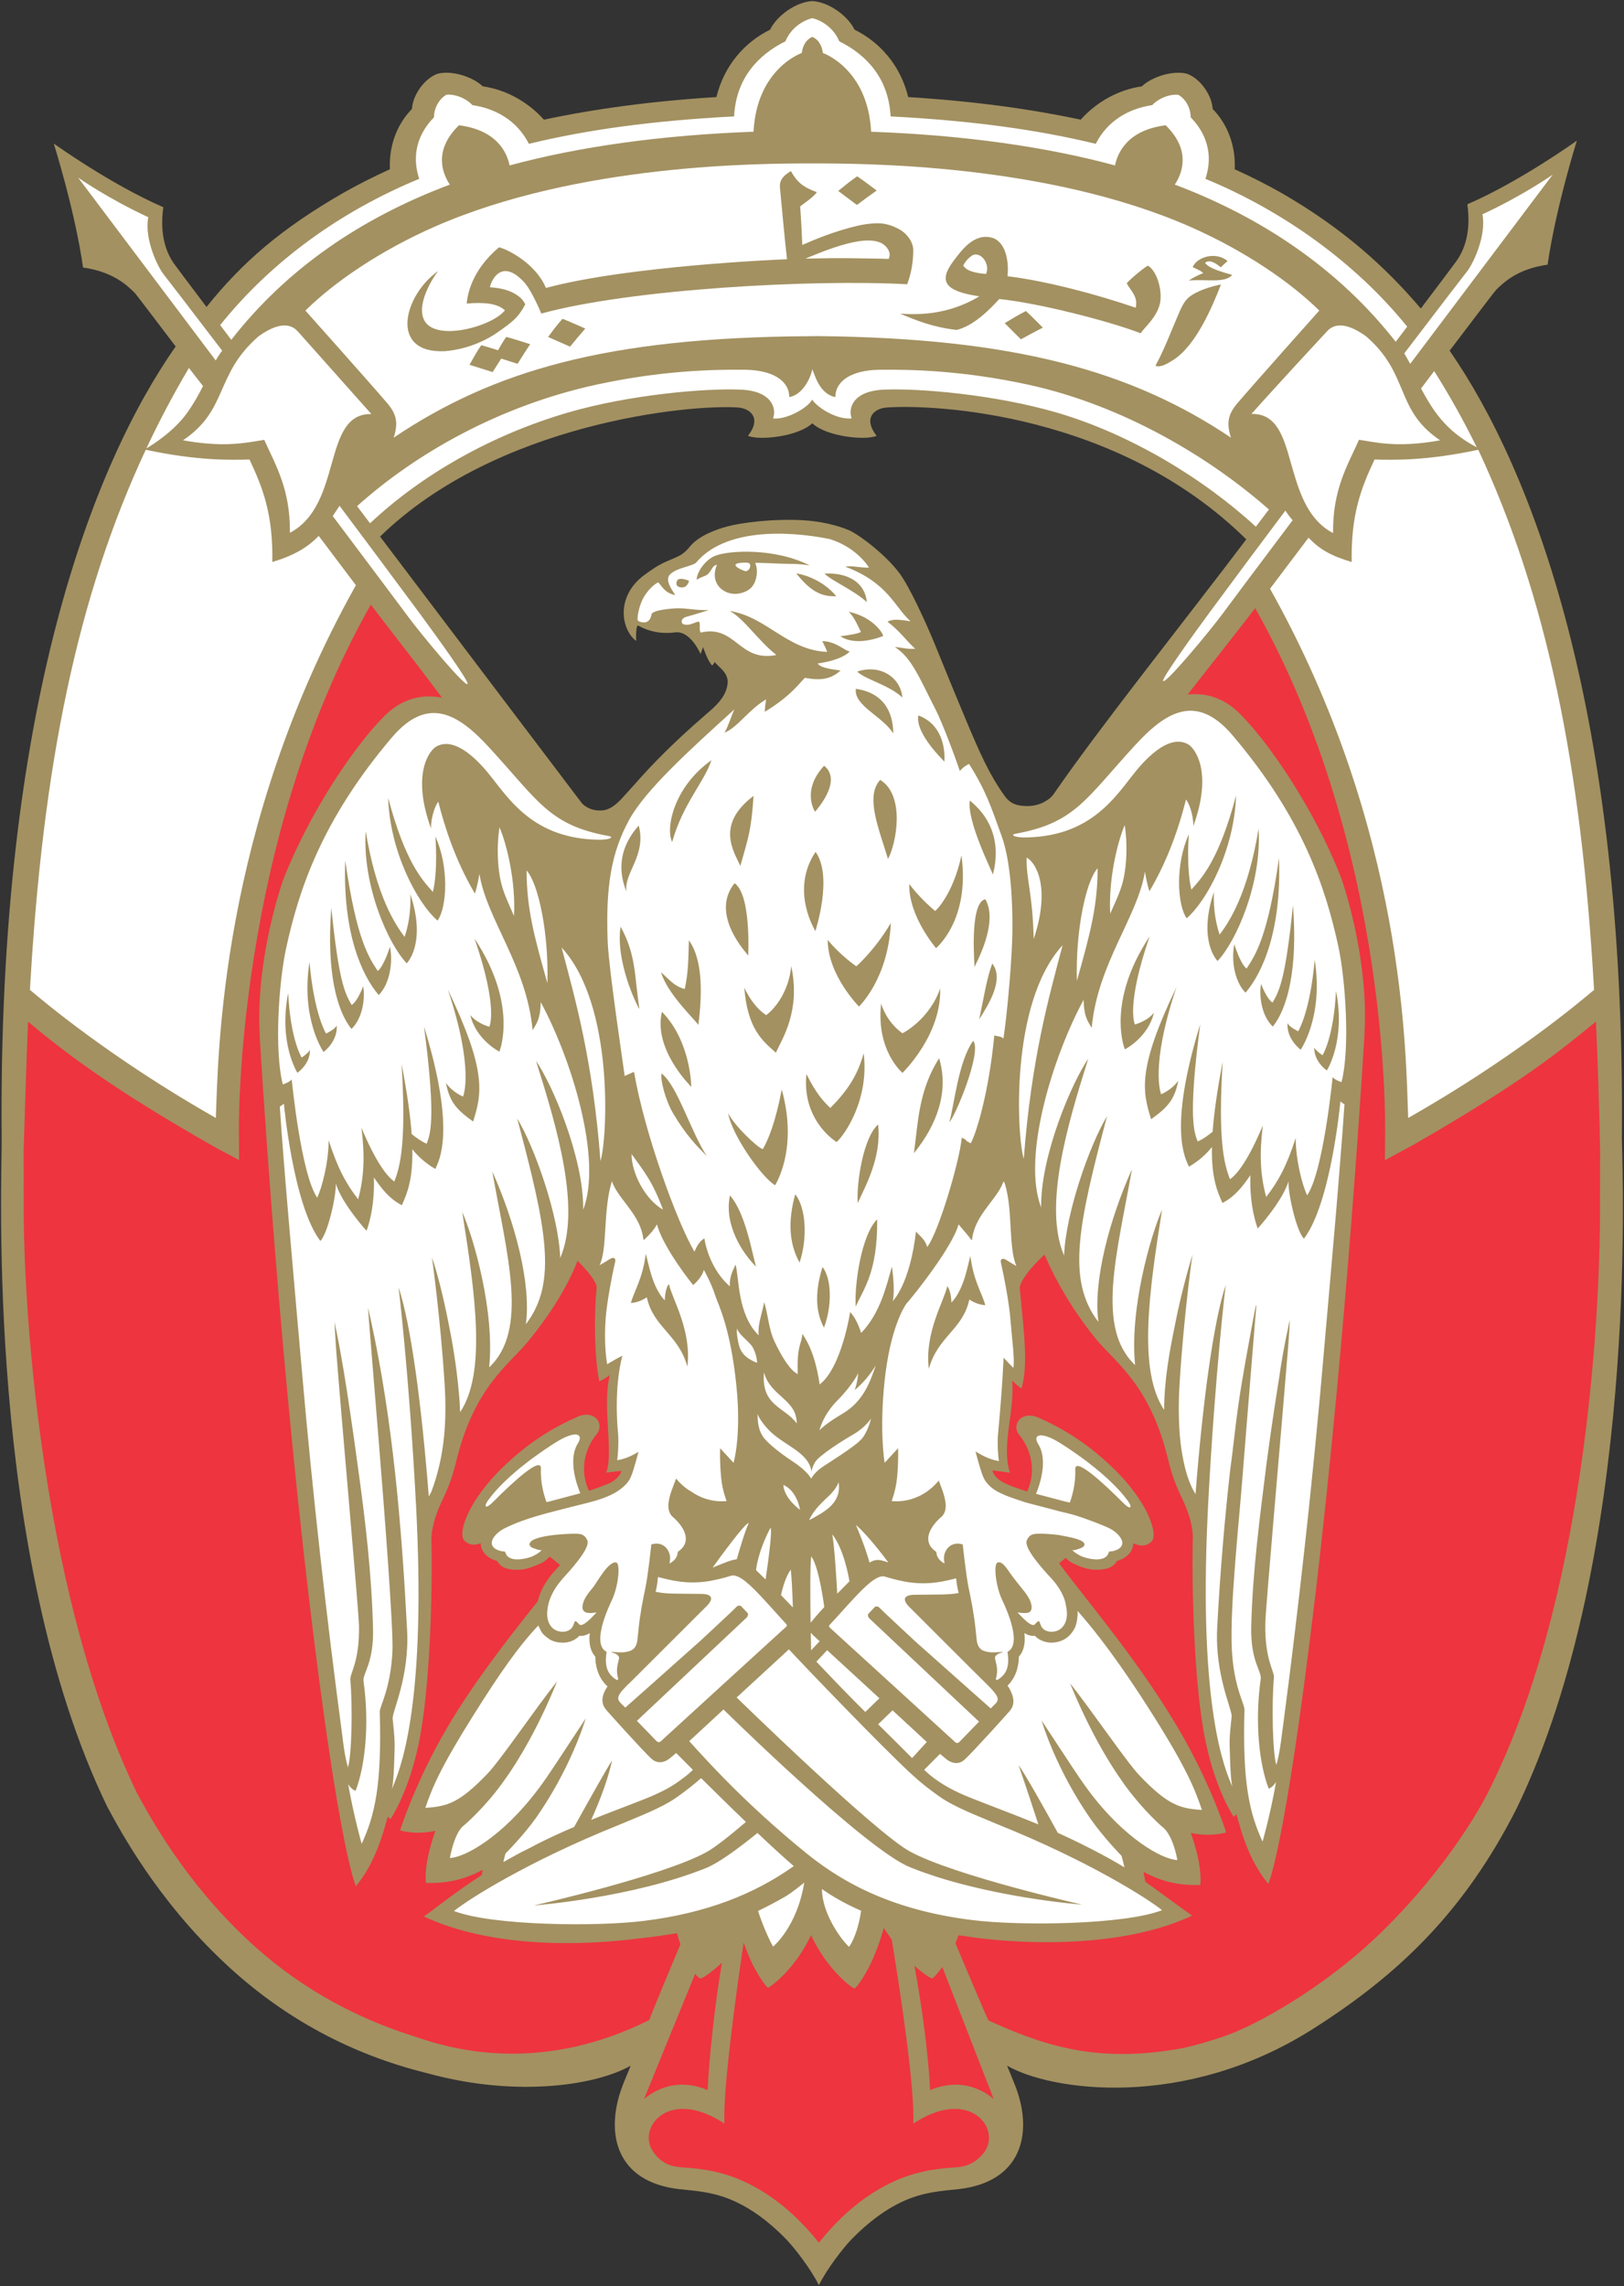 <?xml version="1.0" encoding="UTF-8" standalone="no"?>
<!-- Created with Inkscape (http://www.inkscape.org/) -->

<svg
   xmlns:dc="http://purl.org/dc/elements/1.1/"
   xmlns:cc="http://creativecommons.org/ns#"
   xmlns:rdf="http://www.w3.org/1999/02/22-rdf-syntax-ns#"
   xmlns:svg="http://www.w3.org/2000/svg"
   xmlns="http://www.w3.org/2000/svg"
   xmlns:sodipodi="http://sodipodi.sourceforge.net/DTD/sodipodi-0.dtd"
   xmlns:inkscape="http://www.inkscape.org/namespaces/inkscape"
   width="600.8"
   height="845.8"
   viewBox="0 0 158.962 223.785"
   version="1.1"
   id="svg7969"
   inkscape:version="0.92.0 r15299"
   sodipodi:docname="drawing.svg">
  <rect x="0" y="0" width="158.962" height="223.785" fill="#333333" stroke="none"/>
  <defs
     id="defs7963">
    <clipPath
       clipPathUnits="userSpaceOnUse"
       id="clipPath4913">
      <path
         d="m 778.334,166.89 h 232.278 V 494.014 H 778.334 Z"
         id="path4911"
         inkscape:connector-curvature="0" />
    </clipPath>
  </defs>
  <sodipodi:namedview
     id="base"
     pagecolor="#ffffff"
     bordercolor="#666666"
     borderopacity="1.0"
     inkscape:pageopacity="0.0"
     inkscape:pageshadow="2"
     inkscape:zoom="0.7"
     inkscape:cx="405.61992"
     inkscape:cy="514.92619"
     inkscape:document-units="px"
     inkscape:current-layer="layer1"
     showgrid="false"
     units="px"
     inkscape:window-width="1920"
     inkscape:window-height="1057"
     inkscape:window-x="-8"
     inkscape:window-y="-8"
     inkscape:window-maximized="1" />
  <g
     inkscape:label="Layer 1"
     inkscape:groupmode="layer"
     id="layer1"
     transform="translate(0,-73.215)">
    <path
       sodipodi:nodetypes="ccccccccccccccccccccccccccccccccccccccccccccccccccccccccccccccccccccccccccccccccccccccccccccccccc"
       inkscape:connector-curvature="0"
       id="path7883"
       style="fill:#a39161;fill-opacity:1;fill-rule:nonzero;stroke:none;stroke-width:0.353"
       d="m 98.324,151.1 c -1.432,-1.997 -2.331,-3.97 -3.819,-7.523 -1.303,-3.106 -1.075,-2.599 -2.995,-7.285 -0.915,-2.24 -2.544,-5.764 -3.495,-7.009 -1.441,-1.899 -4.053,-3.819 -4.952,-4.188 -1.145,-0.472 -2.756,-0.863 -4.463,-0.96 -3.047,-0.167 -6.085,0.256 -7.376,0.6 -1.007,0.267 -2.786,0.876 -3.678,1.958 -0.129,0.157 -0.553,0.69 -1.117,0.953 -1.317,0.623 -1.631,0.576 -3.341,1.836 -2.773,2.028 -2.346,5.193 -0.895,6.412 0.022,0.018 0.057,0.026 0.077,0.032 -0.039,-0.809 0.042,-1.522 0.176,-1.483 0.15,0.052 1.511,0.956 3.623,0.671 1.528,-0.208 2.503,2.121 2.503,2.121 l 0.247,-0.678 c 0,0 0.487,1.463 0.901,1.795 0.077,-0.096 0.213,-0.254 0.237,-0.34 0.462,0.578 1.211,0.953 1.277,1.904 -0.031,0.843 -0.388,1.642 -1.476,2.653 -0.411,0.379 -2.843,2.384 -5.43,5.029 -1.342,1.368 -2.018,2.199 -3.376,3.681 -0.696,0.765 -1.342,1.23 -2.028,1.261 -0.103,0.004 -0.206,0.004 -0.308,0.004 -0.803,-0.007 -1.452,-0.44 -1.702,-0.764 -0.269,-0.344 -13.417,-17.723 -19.711,-26.044 11.412,-11.136 30.327,-12.975 35.049,-12.632 1.107,0.08 2.358,0.96 0.966,2.769 1.02,0.463 4.852,0.119 6.292,-1.226 1.436,1.345 5.273,1.689 6.291,1.226 -1.389,-1.81 -0.138,-2.689 0.969,-2.769 4.682,-0.339 22.66,0.508 35.221,12.904 -6.142,8.114 -14.348,18.396 -18.761,24.796 -0.173,0.248 -0.295,0.469 -0.872,0.821 -0.624,0.386 -1.335,0.52 -2.055,0.482 -0.963,-0.051 -1.495,-0.325 -1.982,-1.007 m 60.431,33.626 c 0.401,-42.067 -8.846,-65.621 -16.859,-77.187 2.737,-3.611 4.425,-5.824 4.541,-5.941 0.809,-0.807 2.189,-2.078 5.051,-2.477 0.793,-5.558 2.864,-12.141 2.864,-12.141 0,0 -5.545,3.996 -10.72,6.231 0.388,2.796 -0.33,4.498 -1.04,5.518 -0.098,0.148 -1.386,1.869 -3.516,4.685 -3.466,-4.082 -7.625,-7.837 -13.588,-11.283 -1.435,-0.813 -2.972,-1.599 -4.628,-2.349 0.109,-2.264 -0.675,-4.388 -2.16,-5.906 -0.065,-1.299 -1.165,-2.943 -2.485,-3.434 l -0.003,-0.003 c -1.373,-0.366 -3.434,0.273 -4.444,1.229 -2.243,0.318 -4.4,1.49 -5.986,3.261 -4.904,-1.045 -10.481,-1.815 -16.88,-2.212 -0.758,-3.109 -2.773,-5.373 -5.256,-6.601 -0.642,-1.346 -2.516,-2.708 -4.12,-2.796 h -0.011 -0.003 -0.006 c -1.608,0.088 -3.479,1.45 -4.121,2.796 -2.483,1.228 -4.499,3.492 -5.256,6.601 -6.4,0.396 -11.979,1.167 -16.885,2.212 -1.588,-1.771 -3.736,-2.943 -5.984,-3.261 -1.009,-0.956 -3.063,-1.598 -4.443,-1.229 l -0.006,0.003 c -1.322,0.495 -2.42,2.134 -2.483,3.434 -1.49,1.519 -2.266,3.643 -2.16,5.906 -1.656,0.75 -3.194,1.536 -4.629,2.349 -5.969,3.452 -9.759,6.684 -13.322,11.13 -1.931,-2.559 -3.093,-4.105 -3.188,-4.247 -0.707,-1.023 -1.43,-2.72 -1.04,-5.517 -5.174,-2.24 -10.723,-6.232 -10.723,-6.232 0,0 2.077,6.582 2.867,12.137 2.856,0.398 4.248,1.67 5.057,2.477 0.106,0.111 1.585,2.048 4.008,5.248 -8.046,11.483 -17.433,35.239 -17.031,77.582 0.044,3.919 -1.638,40.595 10.321,65.322 1.348,2.503 4.926,9.152 11.47,15.29 5.416,5.112 11.823,8.702 19.056,10.613 0.221,0.057 0.665,0.171 0.886,0.23 8.987,2.447 16.718,1.046 19.834,-0.76 l -0.454,1.117 c -0.126,0.288 -0.306,0.749 -0.399,1.002 -1.674,4.548 -0.552,9.259 5.592,9.965 1.62,0.18 3.436,0.25 5.558,1.246 1.496,0.702 3.155,1.828 4.98,3.721 0.764,0.796 2.356,2.84 3.146,4.432 v 0.006 -0.003 -0.003 c 0.789,-1.592 2.378,-3.636 3.145,-4.432 1.829,-1.89 3.491,-3.019 4.98,-3.721 2.125,-0.996 3.941,-1.066 5.558,-1.246 6.149,-0.705 7.292,-5.405 5.604,-9.945 -0.1,-0.262 -0.29,-0.735 -0.411,-1.03 -0.116,-0.277 -0.456,-1.109 -0.456,-1.109 4.268,2.475 17.362,4.391 29.929,-3.589 8.608,-5.458 14.905,-11.653 19.953,-21.594 11.955,-24.725 10.357,-62.13 10.299,-65.497" />
    <path
       sodipodi:nodetypes="cccccccccccccccccccccccccccccccccccccccccccccccccccccccccccccccccccccccccccccccccccccccccccccccccccsccccccccccccccccccccccccccccccccccccccccccccccccccccccccccc"
       d="m 156.613,191.652 c 0,11.127 -1.562,38.652 -11.065,57.203 -1.209,2.371 -4.932,8.424 -11.056,14.175 -4.911,4.62 -11.329,8.376 -14.744,9.523 -3.333,1.123 -4.66,1.251 -4.66,1.251 -7.818,1.296 -12.892,-0.333 -18.341,-2.832 -0.437,-0.923 -2.387,-5.557 -3.225,-7.548 0.116,-0.282 0.225,-0.565 0.302,-0.783 0.474,0.068 1.007,0.147 1.601,0.224 0.241,0.034 12.674,1.882 21.263,-2.147 -0.865,-0.603 -2.832,-2.057 -4.583,-3.322 -0.052,-0.328 -0.109,-0.655 -0.171,-0.972 2.064,1.16 4.041,1.349 5.555,1.294 0.129,-1.353 -0.231,-3.106 -0.931,-5.1 1.958,0.44 3.46,-0.041 3.46,-0.041 0,0 -1.297,-4.169 -4.098,-9.16 -3.915,-6.977 -9.397,-13.334 -12.257,-17.188 0.221,-0.184 0.437,-0.36 0.642,-0.52 0.289,0.279 0.524,0.424 0.719,0.52 0.14,0.07 1.18,0.612 2.112,0.631 1.091,0.022 1.72,-0.173 2.104,-0.716 l 0.071,-0.132 c 0.809,-0.221 1.36,-0.69 1.56,-1.341 0.039,-0.128 0.051,-0.26 0.057,-0.388 0.71,0.25 1.161,0.358 1.756,-0.147 0.768,-0.655 -0.293,-3.969 -3.907,-7.398 -2.522,-2.398 -4.915,-3.787 -7.119,-4.76 -1.707,-0.75 -2.702,0.714 -1.876,1.708 0.991,1.197 1.761,3.309 0.759,5.515 -1.193,-0.39 -1.623,-0.556 -1.778,-0.624 -0.14,-0.065 -0.487,-0.223 -0.567,-0.269 -0.411,-0.223 -0.64,-0.424 -0.88,-0.748 -0.053,-0.074 -0.116,-0.228 -0.187,-0.424 l 1.727,0.228 c -0.877,-2.686 0.506,-6.072 0.208,-8.998 0.237,0.176 0.655,0.61 0.925,0.75 0.66,-2.247 0.257,-5.394 -0.176,-9.82 0.042,-0.687 0.985,-1.912 2.249,-3.119 0.077,-0.07 0.122,-0.099 0.187,-0.151 1.026,2.433 2.705,5.389 5,8.216 1.912,2.352 5.372,4.484 7.143,12.057 0.006,0.017 0.012,0.032 0.02,0.053 0.288,1.2 0.712,2.32 1.257,3.449 1.159,2.391 1.082,3.786 1.082,3.786 l 0.011,-0.029 c -0.124,4.775 0.083,14.65 1.257,20.175 1.024,4.849 2.741,7.309 2.741,7.309 l 0.274,-0.236 c 0.445,1.645 1.221,4.538 3.108,6.804 0,0 1.618,-3.229 4.559,-27.864 3.235,-27.112 4.867,-55.418 4.867,-55.418 0,0 -0.006,0.01 -0.009,0.01 0.305,-5.01 -0.829,-10.864 -2.263,-15.151 -2.645,-6.83 -7.202,-13.437 -10.004,-16.177 -1.585,-1.548 -3.33,-2.008 -5.051,-1.809 2.918,-3.71 5.761,-7.327 6.618,-8.462 13.505,23.957 12.715,51.753 12.715,51.981 l -0.012,2.054 2.856,-1.547 c 10.943,-6.303 14.279,-9.172 17.796,-12.016 0.141,2.822 0.349,8.929 0.408,12.664 0,0.166 -0.011,2.138 -0.011,5.777 m -65.568,86.138 c -0.177,-3.583 -0.822,-8.345 -1.54,-12.158 0.925,0.828 1.636,1.232 1.716,1.232 0.109,0.006 0.553,-0.481 1.018,-1.114 1.893,4.856 5.003,12.847 5.028,12.918 -1.376,-1.158 -3.526,-2 -6.222,-0.878 m 5.552,5.645 c -0.103,0.205 -0.205,0.4 -0.346,0.562 -0.634,0.75 -1.425,1.26 -2.548,1.347 -1.659,0.112 -3.851,0.282 -6.336,1.448 -2.269,1.065 -4.723,2.829 -7.214,5.936 -2.491,-3.106 -4.942,-4.871 -7.214,-5.936 -2.484,-1.166 -4.673,-1.336 -6.329,-1.448 -1.132,-0.087 -1.932,-0.526 -2.557,-1.347 -0.124,-0.167 -0.237,-0.357 -0.343,-0.562 -1.063,-2.37 2.059,-5.762 7.201,-2.363 -0.151,-3.283 1.061,-12.18 1.881,-17.718 0.208,0.586 0.433,1.178 0.699,1.765 0.597,1.303 1.528,2.663 1.707,2.646 0.154,-0.021 2.6,-1.748 4.192,-5.136 1.585,3.447 4.076,5.202 4.23,5.217 0.18,0.023 1.111,-1.341 1.704,-2.636 0.504,-1.104 0.888,-2.229 1.184,-3.281 0.167,0.257 0.334,0.502 0.504,0.729 0.093,0.148 0.19,0.294 0.282,0.431 0.864,5.276 2.263,14.536 2.102,17.984 5.141,-3.399 8.268,-0.007 7.202,2.363 M 68.042,266.414 c 0.21,0.27 0.409,0.442 0.556,0.451 0.09,0.006 0.975,-0.5 2.063,-1.549 -0.711,4.31 -1.242,9.201 -1.396,12.475 -2.696,-1.122 -4.846,-0.28 -6.225,0.878 0.025,-0.071 2.927,-7.191 5.001,-12.255 m -26.393,6.485 c -0.35,-0.109 -1.046,-0.345 -1.396,-0.456 -6.014,-1.925 -11.435,-5.041 -16.086,-9.415 -6.126,-5.752 -9.515,-12.017 -10.783,-14.358 C 4.317,229.901 2.32,202.589 2.32,191.466 c 0,-3.645 -0.014,-5.661 0,-5.828 0,0 0.288,-9.589 0.43,-12.413 3.389,2.815 7.904,6.386 18.329,12.297 l 2.32,1.24 -0.015,-2.972 c 0,-0.228 -0.331,-28.062 12.914,-51.394 1.839,2.436 3.99,5.148 5.85,7.619 -0.003,0 0.584,0.784 1.111,1.49 -1.881,-0.36 -3.826,0.028 -5.571,1.732 -2.799,2.739 -7.356,9.346 -10.001,16.175 -1.437,4.288 -2.566,10.142 -2.264,15.151 l -0.007,-0.01 c 0,0 1.634,28.306 4.866,55.422 2.939,24.631 4.559,27.859 4.559,27.859 1.884,-2.265 2.661,-5.153 3.11,-6.803 l 0.27,0.238 c 0,0 1.72,-2.462 2.746,-7.312 1.169,-5.519 1.381,-15.397 1.255,-20.171 l 0.01,0.029 c 0,0 -0.077,-1.399 1.078,-3.79 0.548,-1.13 0.968,-2.25 1.262,-3.451 0.003,-0.02 0.015,-0.031 0.018,-0.052 1.774,-7.573 5.235,-9.704 7.141,-12.057 2.49,-3.065 3.967,-5.689 4.8,-7.843 1.066,1.075 1.836,2.035 1.875,2.583 -0.226,2.125 -0.299,6.464 0.254,9.205 0.297,-0.103 0.837,-0.455 1.034,-0.598 -0.781,3.008 0.407,7.648 -0.364,9.546 l 1.505,-0.174 c -0.063,0.174 -0.122,0.308 -0.169,0.375 -0.539,0.703 -1.021,0.841 -1.428,1.001 -0.151,0.063 -0.556,0.23 -1.597,0.575 -1.014,-2.215 -0.243,-4.333 0.752,-5.53 0.827,-0.999 -0.174,-2.462 -1.878,-1.711 -2.204,0.973 -4.595,2.363 -7.119,4.764 -3.617,3.43 -4.675,6.742 -3.905,7.395 0.539,0.461 0.962,0.413 1.562,0.217 0.003,0.132 0.017,0.269 0.062,0.404 0.199,0.649 0.747,1.117 1.553,1.338 l 0.074,0.132 c 0.388,0.54 1.008,0.761 2.103,0.716 0.526,-0.019 1.123,-0.183 2.118,-0.631 0.225,-0.104 0.495,-0.283 0.841,-0.652 0.321,0.247 0.661,0.523 1.014,0.832 -0.065,0.077 -0.436,0.48 -0.513,0.564 -0.136,0.145 -1.336,1.433 -1.664,2.972 -3.119,3.896 -6.77,8.607 -9.386,13.271 -2.796,4.991 -4.096,9.158 -4.096,9.158 0,0 1.499,0.482 3.456,0.04 -0.696,1.996 -1.058,3.748 -0.927,5.1 1.512,0.057 3.49,-0.131 5.552,-1.29 -0.036,0.174 -0.064,0.35 -0.092,0.527 -2.655,1.71 -4.613,3.317 -5.656,4.052 8.582,4.028 20.405,2.205 21.201,2.128 1.19,-0.122 2.388,-0.295 3.568,-0.494 0.103,0.36 0.219,0.718 0.34,1.081 -0.873,2.084 -2.596,6.198 -2.972,7.219 l -0.077,0.199 c -7.417,3.71 -14.965,4.166 -21.904,1.964"
       style="fill:#ee343f;fill-opacity:1;fill-rule:nonzero;stroke:none;stroke-width:0.353"
       id="path7921"
       inkscape:connector-curvature="0" />
    <path
       sodipodi:nodetypes="ccccccccccccccccccccccccccccccccccccccccccccccccccccccccccccccccccccccccccccccccccccccccccccccccccccccccccccccccccccccccccscscccccccccccccccccccccccccccccccccccccccccccccccccccccccccccccccccccccccccccccccccccccccccccccccccccccccccccccccccccccccccccccccccccccccccccccccccccccccccccccccccccccccccccccccccccccccccccccccccccccccccccccccccccccccccccccccccccccccccccccccccccccccccccccccccccccccccccccccccccccccccccccccccccccccccccccccccccccccccccccccccccccccccccccccccccccccccccccccccccccccccccccccccccccccccccccccccccccccccccccccccccccccccccccsccccccccccccccccccccccccccccccccccccccccccccccccccccccccccccccccccccccccccccccccccccccccccccccccccccccccccccccccccccccccccccccccccccccccccccccccccccccccccccccccccccccccccccccccccccccccccccccccccccccccccccccccccccccccccccccccccccccccccccccccccccccccccccccccccccccccccccccccccccccccc"
       d="m 14.268,117.236 c 5.054,1.085 8.265,1.006 10.152,0.955 1.295,2.752 2.317,5.328 2.236,10.032 2.063,-0.614 3.449,-1.411 4.541,-2.554 1.45,1.927 2.124,2.814 3.639,4.828 C 21.537,154.225 21.366,176.465 21.127,182.644 10.779,176.758 4.24,171.203 2.931,170.106 4.169,148.153 7.558,131.587 14.268,117.236 m 4.224,-8.005 c 0,0 1.325,1.708 1.379,1.771 -0.413,0.822 -0.895,1.7 -1.55,2.619 -1.289,1.81 -3.375,3.119 -3.991,3.485 1.266,-2.702 2.652,-5.324 4.163,-7.875 M 7.642,90.594 c 0,0 2.808,1.994 6.87,3.881 -0.403,2.182 0.963,4.916 1.493,5.581 0.216,0.265 2.442,3.161 5.744,7.486 -0.193,0.242 -0.407,0.556 -0.632,0.958 C 14.021,99.07 7.642,90.594 7.642,90.594 M 41.034,90.719 c -0.824,-2.456 -0.01,-4.544 1.445,-6.02 0,-1.001 0.593,-1.871 1.215,-2.208 0.726,-0.09 1.817,0.249 2.551,1.015 2.192,0.321 4.345,1.456 5.524,3.786 5.628,-1.361 11.977,-2.259 20.086,-2.683 0.189,-3.728 2.36,-6.033 5.021,-7.348 0.548,-1.307 1.677,-2.035 2.637,-2.266 0.96,0.231 2.091,0.96 2.639,2.266 2.661,1.315 4.829,3.62 5.022,7.348 8.104,0.424 14.456,1.322 20.084,2.683 1.174,-2.33 3.324,-3.466 5.519,-3.786 0.738,-0.765 1.83,-1.098 2.548,-1.008 0.006,0 0.011,0 0.021,0.006 0.622,0.334 1.2,1.194 1.2,2.195 1.457,1.476 2.272,3.565 1.443,6.02 7.586,3.132 14.683,8.197 19.75,14.469 -0.359,0.474 -0.732,0.965 -1.124,1.482 -5.424,-6.951 -12.892,-12.105 -21.624,-15.386 0.685,-1.027 1.663,-3.312 -0.886,-5.802 -0.008,-0.004 -0.016,-0.004 -0.016,-0.004 -3.771,0.476 -4.714,2.751 -4.948,3.929 -6.807,-1.843 -14.868,-2.972 -23.874,-3.297 -0.319,-6.209 -4.725,-7.708 -4.725,-7.708 0,0 -0.077,-1.168 -1.02,-1.57 0,0 -0.02,-0.003 -0.02,0 -0.943,0.402 -1.02,1.57 -1.02,1.57 0,0 -4.404,1.499 -4.725,7.708 -9.006,0.325 -17.07,1.454 -23.878,3.297 -0.234,-1.178 -1.178,-3.453 -4.95,-3.929 -0.006,0 -0.012,0 -0.015,0.007 -2.551,2.491 -1.573,4.773 -0.883,5.799 -8.736,3.283 -15.973,8.245 -21.394,15.193 -0.377,-0.5 -0.741,-0.982 -1.087,-1.443 5.068,-6.316 11.846,-11.163 19.481,-14.314 m 102.576,9.05 c 0.53,-0.66 1.903,-3.395 1.499,-5.578 4.062,-1.887 6.874,-3.883 6.874,-3.883 0,0 -6.663,8.848 -13.942,18.517 -0.096,-0.172 -0.494,-0.869 -0.586,-1.02 3.531,-4.634 5.934,-7.76 6.155,-8.036 m 0.94,17.227 c -3.151,-1.648 -4.345,-3.738 -5.455,-5.751 0,0 0.881,-1.169 1.29,-1.708 1.522,2.414 2.908,4.898 4.165,7.458 m -30.7,22.831 c 0.026,-0.416 2.824,-4.326 4.609,-6.746 2.394,-3.248 4.9,-6.607 7.362,-9.891 0.186,0.311 0.452,0.648 0.705,0.95 -3.575,4.755 -6.233,8.298 -6.778,9.05 -1.342,1.83 -5.94,7.346 -5.898,6.637 M 76.929,258.817 c 0.61,-0.379 1.348,-0.971 1.792,-1.334 -0.7,4.357 -3.049,6.267 -3.049,6.267 -0.444,-0.775 -1.098,-2.308 -1.471,-3.491 0.687,-0.331 1.656,-0.82 2.728,-1.442 m -16.412,-6.951 c 1.833,-0.789 4.207,-1.638 5.806,-2.789 0.866,-0.626 1.502,-1.106 2.301,-1.819 1.194,1.18 2.776,2.743 4.39,4.293 -1.667,1.418 -3.078,2.529 -3.9,2.972 -4.355,2.367 -16.845,5.199 -16.845,5.199 0,0 9.576,-0.729 16.856,-3.669 1.155,-0.465 2.974,-1.769 5.019,-3.425 1.297,1.225 2.542,2.372 3.555,3.243 -3.902,2.765 -8.574,4.602 -14.652,5.359 -4.757,0.596 -14.943,0.459 -18.609,-0.964 1.374,-1.117 7.195,-4.833 16.079,-8.401 m -5.546,-85.907 c 5.218,5.671 4.462,18.845 3.807,20.901 -0.752,-9.851 -2.458,-15.807 -3.807,-20.901 m -4.66,-3.089 c -0.42,-0.994 -0.956,-2.038 -1.238,-3.163 -0.411,-1.629 -0.45,-3.789 -0.18,-5.513 0.726,1.688 1.599,5.322 1.419,8.676 m 3.268,6.578 c -1.285,-4.55 -2.032,-7.291 -2.035,-11.03 1.179,1.31 2.18,6.219 2.035,11.03 M 33.236,122.722 c 2.64,3.523 5.345,7.15 7.926,10.646 1.782,2.416 4.582,6.325 4.608,6.748 0.042,0.707 -4.557,-4.81 -5.895,-6.64 -0.578,-0.787 -3.473,-4.643 -7.305,-9.749 0.193,-0.299 0.418,-0.638 0.666,-1.005 m 3.115,-8.98 c -4.871,-0.096 -2.738,8.852 -7.972,11.624 0.039,-4.28 -1.386,-6.578 -2.512,-9.095 h -0.015 c -0.595,0.087 -1.262,0.221 -2.086,0.314 -0.554,0.064 -1.176,0.11 -1.895,0.112 -1.075,0 -2.365,-0.099 -3.959,-0.384 4.477,-3.021 3.07,-6.435 7.422,-10.2 2.443,-1.742 3.442,-0.872 3.833,-0.439 0.003,0 0.01,0.01 0.016,0.016 0.446,0.497 4.429,4.971 7.169,8.052 m 84.783,-1.078 c -0.866,1.02 -1.143,1.868 -0.642,3.389 -9.656,-6.476 -21.066,-9.755 -40.482,-9.939 l -0.886,0.01 c -19.759,0.124 -30.847,3.389 -40.591,9.929 0.498,-1.521 0.225,-2.369 -0.642,-3.389 -1.642,-1.927 -7.999,-9.05 -7.999,-9.05 2.814,-2.778 7.303,-5.863 12.679,-8.222 14.03,-6.152 31.837,-6.18 36.927,-6.18 0.006,0 0.012,-0.01 0.015,-0.013 0.006,0.003 0.011,0.013 0.014,0.013 5.093,0 22.898,0.028 36.93,6.18 5.371,2.359 9.859,5.444 12.677,8.222 0,0 -6.358,7.124 -7.998,9.05 m 1.36,1.067 c 2.767,-3.108 6.97,-7.625 7.367,-8.056 0.22,-0.243 0.632,-0.629 1.383,-0.604 0.586,0.017 1.375,0.284 2.445,1.044 0.424,0.363 0.79,0.726 1.111,1.082 2.995,3.339 2.118,6.393 6.162,9.119 -4.263,0.767 -6.349,0.176 -7.94,-0.055 -0.006,0.006 -0.006,0.02 -0.012,0.026 -1.125,2.512 -2.571,4.829 -2.529,9.108 l -0.042,-0.026 c -0.311,-0.167 -0.595,-0.353 -0.858,-0.558 -1.883,-1.508 -2.573,-4.002 -3.216,-6.239 -0.731,-2.619 -1.392,-4.898 -3.871,-4.839 m -19.037,-0.129 c -6.065,-1.772 -13.53,-2.407 -16.964,-2.25 -3.056,0.138 -3.495,1.871 -3.133,2.821 -1.668,0.122 -3.529,-1.245 -3.857,-1.849 -0.436,0.802 -2.474,1.987 -3.839,1.849 0.36,-0.951 -0.077,-2.683 -3.132,-2.821 -3.437,-0.157 -10.899,0.478 -16.969,2.25 -7.32,2.141 -14.19,5.982 -19.345,10.831 -0.426,-0.56 -0.85,-1.123 -1.271,-1.677 5.735,-5.155 13.953,-9.841 23.482,-11.904 6.328,-1.368 11.367,-1.486 14.54,-1.445 2.609,0.035 4.282,1.043 4.282,2.67 1.306,-0.205 2.095,-1.864 2.255,-2.718 0.206,0.379 0.642,2.419 2.259,2.718 0,-1.627 1.674,-2.635 4.287,-2.67 3.172,-0.042 8.209,0.077 14.533,1.445 9.347,2.021 17.869,7.153 23.616,12.23 -0.42,0.558 -0.847,1.124 -1.277,1.688 -5.145,-4.74 -12.32,-9.078 -19.471,-11.168 M 64.896,191.617 c -1.769,-1.016 -3.082,-3.592 -3.076,-5.446 1.2,1.685 2.024,2.613 3.076,5.446 m 17.567,19.972 c -1.836,1.088 -2.246,1.631 -2.246,1.631 0,0 0.288,-1.477 1.813,-2.995 0.623,-0.619 1.576,-1.781 1.973,-2.596 0,0.021 -0.064,0.874 -0.34,1.653 0.841,-0.742 1.387,-1.344 2.054,-2.411 -0.602,1.821 -1.316,3.575 -3.253,4.718 m 4.204,14.464 c -0.264,-0.08 -0.491,-0.141 -0.703,-0.147 -0.222,-0.01 -0.447,0.042 -0.646,0.141 -0.07,0.035 -0.133,0.074 -0.204,0.119 h -0.003 c -0.129,-0.48 -0.504,-1.733 -1.338,-3.706 1.232,1.107 2.654,2.981 3.183,3.694 -0.097,-0.033 -0.283,-0.096 -0.289,-0.1 m 0.699,14.569 3.35,3.098 c -0.379,0.418 -0.859,0.951 -1.437,1.576 -0.983,-0.978 -2.215,-2.225 -3.324,-3.308 0.878,-0.847 1.411,-1.366 1.411,-1.366 m -6.405,-5.887 5.119,4.709 c 0,0 -0.524,0.509 -1.383,1.338 -1.309,-1.276 -3.306,-3.36 -4.788,-4.923 0.475,-0.506 0.843,-0.893 1.053,-1.124 m -0.735,-0.878 c 0,0 -0.768,0.82 -0.832,0.891 -0.006,-0.301 -0.025,-0.927 -0.036,-1.72 0.215,0.249 0.867,0.828 0.867,0.828 m -0.818,-8.31 c 0.602,0.861 1.02,3.149 1.274,4.971 -0.023,0.027 -0.049,0.051 -0.071,0.074 -0.414,0.427 -1.214,1.383 -1.268,1.458 -0.038,-2.433 -0.058,-5.645 0.065,-6.502 m 3.736,2.447 c -0.399,0.399 -0.809,0.817 -1.188,1.205 -0.003,0.003 -0.006,0.003 -0.006,0.009 -0.059,-1.07 -0.242,-4.387 -0.482,-5.808 1.132,1.464 1.594,4.095 1.676,4.594 m -3.264,-7.078 c 0.291,-0.365 0.806,-0.873 1.18,-1.212 0.871,-0.806 1.024,-1.426 1.024,-1.426 0.045,0.393 0.116,0.973 -0.243,1.65 -0.334,0.63 -0.897,1.076 -1.566,1.48 -0.75,0.457 -1.078,0.591 -1.078,0.591 0,0 0.225,-0.517 0.684,-1.082 m -5.101,-13.382 c 0.603,2.355 3.216,2.631 3.204,5.006 -1.194,-1.643 -3.498,-1.694 -3.204,-5.006 m 2.85,8.754 c -1.437,-0.943 -2.525,-1.877 -2.894,-2.378 -0.407,-0.554 -0.603,-1.309 -0.578,-2.32 0,0 0.039,0.398 0.886,1.374 1.297,1.497 3.466,2.11 4.192,3.626 0.116,0.253 0.174,0.487 0.193,0.689 0.032,-0.249 0.116,-0.545 0.328,-0.914 0.416,-0.719 2.776,-2.179 3.781,-2.76 1.187,-0.687 1.719,-1.547 1.719,-1.547 0,0 -0.237,1.085 -0.809,1.871 -0.578,0.8 -3.574,2.59 -4.068,2.957 -0.768,0.568 -0.977,1.063 -0.977,1.063 0.007,-0.016 0.007,-0.032 0.007,-0.049 -0.011,0.025 -0.014,0.049 -0.014,0.049 0,0 -0.305,-0.701 -1.765,-1.66 m -0.955,2.267 c 1.373,0.602 1.63,2.439 1.63,2.439 0,0 -1.566,-1.111 -1.63,-2.439 m -0.231,10.789 c 0.195,-0.887 0.493,-1.842 0.949,-2.49 0.097,0.687 0.167,2.256 0.213,3.697 -0.113,-0.116 -1.043,-1.085 -1.162,-1.207 m -3.158,-7.054 c -0.36,0.772 -0.86,2.452 -1.169,3.54 h -0.006 c -0.065,0.01 -0.279,0.051 -0.404,0.081 -0.547,0.137 -1.56,0.591 -1.958,0.738 0.533,-0.738 3.215,-4.449 3.537,-4.358 m 2.131,0.452 c 0.208,0.357 -0.321,3.977 -0.485,5.068 -0.151,-0.151 -0.921,-0.905 -0.927,-0.909 0.017,-0.219 0.187,-1.817 1.413,-4.159 M 73.274,206.19 c -0.49,-0.314 -0.786,-0.758 -0.914,-1.201 -0.116,-0.385 -0.299,-1.344 -0.213,-1.739 0,0 0.032,0.193 0.321,0.539 0.34,0.405 1.04,0.945 1.252,1.374 0.398,0.805 0.385,1.437 0.385,1.437 0,0 -0.296,-0.069 -0.832,-0.41 m -0.096,24.908 c -0.077,-0.093 -0.539,-0.562 -0.616,-0.651 -0.08,-0.094 -0.331,-0.113 -0.485,0.06 -0.144,0.177 -3.46,3.257 -3.46,3.257 l -4.55,4.054 -2.862,2.538 c -0.408,-0.416 -0.356,-0.333 -0.468,-0.461 -0.424,-0.468 -0.34,-0.803 1.129,-2.183 0.405,-0.404 7.4,-7.388 7.4,-7.388 0.726,-0.821 0.193,-1.091 -0.638,-1.098 -2.742,-0.032 -3.335,0.019 -4.452,-0.204 0.059,-0.256 0.109,-0.495 0.141,-0.71 0.036,-0.234 0.064,-0.485 0.09,-0.744 0.083,0.022 0.16,0.051 0.237,0.067 0.906,0.212 2.601,0.725 4.908,0.314 1.1,-0.224 1.158,-0.247 2.012,-0.5 0.783,-0.228 2.028,1.064 2.994,2.092 0.824,0.878 1.923,2.128 2.41,2.643 0.083,0.084 0.07,0.18 -0.022,0.265 -0.888,0.802 -11.57,10.57 -12.231,11.174 -0.173,0.155 -0.288,0.169 -0.507,-0.044 -0.479,-0.489 -1.184,-1.242 -1.865,-1.928 0,0 10.563,-9.939 10.729,-10.095 0.161,-0.164 0.184,-0.369 0.107,-0.459 m 15.734,-0.689 c 0,0 6.988,6.99 7.402,7.384 1.443,1.402 1.55,1.714 1.126,2.184 -0.113,0.128 -0.061,0.04 -0.465,0.462 l -2.864,-2.541 -4.557,-4.054 c 0,0 -3.312,-3.08 -3.46,-3.254 -0.15,-0.176 -0.403,-0.157 -0.48,-0.063 -0.08,0.092 -0.542,0.561 -0.616,0.655 -0.074,0.085 -0.056,0.292 0.109,0.454 0.163,0.158 10.725,10.097 10.725,10.097 -0.681,0.691 -1.387,1.442 -1.867,1.927 -0.219,0.217 -0.334,0.201 -0.501,0.046 -0.665,-0.602 -11.349,-10.375 -12.237,-11.174 -0.091,-0.082 -0.1,-0.18 -0.02,-0.269 0.491,-0.51 1.581,-1.759 2.411,-2.638 0.969,-1.027 2.214,-2.32 2.991,-2.093 0.86,0.251 0.91,0.277 2.015,0.502 2.308,0.412 4.006,-0.103 4.904,-0.314 0.023,-0.003 0.042,-0.013 0.062,-0.016 0.022,0.212 0.048,0.421 0.074,0.61 0.039,0.247 0.099,0.527 0.173,0.825 -1.017,0.185 -1.685,0.141 -4.287,0.173 -0.835,0.006 -1.36,0.276 -0.636,1.099 m -1.609,-33.224 c -0.56,1.957 -1.137,4.544 -3.012,6.502 -0.465,-1.499 -1.078,-2.048 -1.078,-2.048 0.003,-0.003 -0.83,5.431 -2.984,7.087 -0.539,-3.682 -1.637,-4.732 -1.682,-4.982 -0.116,1.194 -0.552,1.049 -0.462,3.967 -0.767,-0.366 -1.597,-1.765 -2.266,-3.172 -0.57,-1.194 -0.655,-2.692 -1.014,-3.867 -0.288,1.37 -0.655,2.228 -0.539,3.245 -2.124,-2.048 -1.905,-5.745 -2.278,-6.939 -0.116,0.392 -0.601,1.04 -0.552,2.145 -1.368,-1.194 -2.233,-3.055 -2.491,-4.706 -0.488,0.341 -0.667,0.629 -0.975,1.309 -1.656,-2.81 -4.852,-11.45 -5.912,-17.593 -0.305,0.109 -0.562,0.25 -0.912,0.401 -0.225,-1.65 -1.488,-10.036 -1.659,-12.992 -0.225,-5.516 0.331,-8.873 2.115,-12.115 1.602,-2.902 5.848,-6.766 10.282,-10.78 -0.276,0.554 -0.59,1.653 -0.969,2.278 1.264,-0.485 2.381,-2.275 4.073,-3.257 -0.094,0.59 -0.094,0.59 -0.135,1.219 2.571,-1.557 3.361,-2.789 3.939,-3.331 1.775,0.354 2.689,0 3.485,-0.712 -0.495,-0.089 -1.97,-0.196 -2.24,-0.693 1.514,-0.203 2.637,-0.642 3.149,-1.184 -0.399,0.035 -1.351,-0.999 -2.699,-0.999 0.336,0.677 0.336,0.677 0.474,1.053 -3.935,-0.167 -5.912,-3.44 -9.551,-4.009 1.363,0.684 2.841,2.956 4.583,4.311 -3.691,0.735 -3.954,-2.992 -7.414,-2.195 -0.205,-0.347 0.046,-0.931 -0.196,-1.078 -0.528,0.122 -0.773,0.366 -1.312,0.305 -0.506,-0.042 -0.448,-0.607 0.077,-0.757 0.482,-0.139 1.81,-0.524 2.227,-0.677 -1.173,0.057 -2.05,-0.174 -2.995,-0.167 -0.651,0 -2.531,0.174 -2.605,0.587 -0.206,1.186 -1.211,0.731 -1.351,0.614 -0.094,-0.541 0.265,-1.817 0.661,-2.417 0.442,-0.662 0.833,-1.024 1.277,-1.303 0.219,-0.119 0.516,1.037 1.73,1.214 -0.915,-1.312 -0.829,-1.801 -0.347,-2.152 0.124,-0.092 0.326,-0.239 0.791,-0.407 0.672,-0.24 1.422,-0.397 1.618,-0.628 2.773,-3.28 8.711,-3.146 13.005,-2.298 2.1,0.622 3.376,1.984 3.902,2.805 -0.994,0.031 -1.579,-0.225 -2.323,-0.091 4.198,1.593 4.757,3.862 6.384,5.351 -1.152,-0.202 -1.846,-0.227 -2.248,0.041 1.223,0.938 1.631,1.631 2.704,2.646 -0.948,0.045 -1.23,-0.123 -1.987,-0.167 1.656,1.043 2.408,3.042 3.996,6.136 0.632,1.225 1.902,4.602 2.365,6.001 0.295,-0.413 0.899,-0.7 0.899,-0.7 1.668,2.644 2.152,4.192 3.196,7.073 1.046,2.883 1.117,7.933 1.02,10.373 -0.116,2.844 -0.48,6.91 -0.847,9.438 -0.192,-0.228 -0.642,-0.228 -0.898,-0.305 -0.527,5.537 -1.739,9.533 -2.307,10.556 -0.793,-0.398 -0.177,-0.244 -0.877,-0.549 -0.225,2.391 -2.329,9.413 -3.389,10.7 -0.173,-0.739 -0.764,-1.117 -1.091,-1.515 -0.61,5.232 -2.279,6.793 -2.275,6.816 0.163,-0.668 0.112,-2.009 -0.08,-3.389 M 54.836,196.338 c -0.14,-4.121 -2.503,-10.842 -4.21,-13.639 2.824,10.615 3.993,16.036 0.847,20.131 0.542,-3.97 -1.076,-10.013 -3.286,-14.952 1.463,8.296 3.568,15.533 -0.308,19.173 0.564,-5.43 -1.502,-12.646 -2.633,-15.2 1.268,8.004 2.376,15.732 -0.208,19.587 v -0.003 c -0.01,-0.331 -0.026,-0.672 -0.048,-1.022 -0.187,-2.452 -0.524,-4.891 -1.011,-7.304 -0.677,-3.501 -1.275,-5.514 -1.519,-6.272 -0.032,-0.057 -0.183,-0.558 -0.183,-0.558 -0.003,-0.012 0.802,5.565 1.243,12.376 0.231,3.652 0,7.114 -1.294,10.565 -0.086,0.172 -0.172,0.334 -0.254,0.465 -0.712,-9.038 -1.752,-16.846 -2.958,-20.462 0,0 1.032,8.456 1.713,21.406 0.027,0.464 0.045,0.92 0.065,1.37 0.85,18.608 -1.662,24.571 -2.446,26.345 0,0 0.167,-0.35 0.242,-2.74 0.063,-2.007 0.08,-1.861 -0.154,-4.157 -0.068,-0.661 1.659,-4.082 1.414,-8.68 -0.528,-10.126 -1.386,-20.517 -3.581,-30.493 -0.083,-0.378 -0.167,-0.744 -0.249,-1.078 0.006,0.066 0.077,0.996 0.102,1.361 0.621,7.767 1.29,15.533 1.839,23.31 0.305,4.354 0.51,7.86 0.456,8.971 -0.183,3.734 -1.255,5.371 -1.242,5.936 0.214,7.253 -0.51,10.185 -1.771,12.914 0,0 -0.746,-2.587 -1.323,-5.837 0.123,0.188 0.36,0.533 0.729,0.65 0.915,-2.361 1.377,-6.489 0.774,-10.734 -0.108,-0.759 1.015,-1.718 0.932,-5.136 -0.129,-5.321 -0.758,-10.696 -1.502,-15.976 -0.234,-1.767 -0.483,-3.501 -0.726,-5.125 -0.402,-2.727 -0.829,-5.461 -1.387,-8.171 -0.058,-0.277 -0.109,-0.533 -0.16,-0.758 -0.003,0.017 0.108,1.955 0.173,2.84 0.556,7.164 2.201,25.45 2.227,26.901 0.062,3.579 -0.906,4.657 -0.847,5.305 0.231,2.582 0.141,7.363 -0.231,8.547 -0.34,-1.06 -0.545,-3.016 -0.545,-3.016 -1.582,-11.853 -2.915,-23.739 -3.954,-35.645 -0.436,-4.969 -0.936,-10.578 -1.357,-15.528 -0.003,-0.012 -0.003,-0.029 -0.003,-0.042 -0.361,-4.249 -0.661,-8.007 -0.812,-10.427 0.22,-0.163 0.398,-0.288 0.398,-0.288 0,0 0.908,9.933 3.566,13.429 0.709,-0.655 1.566,-4.372 1.515,-5.617 0.587,1.967 3.004,4.622 3.004,4.622 0,0 0.828,-1.964 0.726,-5.213 0.812,1.169 1.515,2.074 2.734,2.715 0.487,-1.11 1.085,-2.394 1.026,-5.482 0.45,0.569 1.166,1.297 2.253,1.933 0.314,-0.751 2.098,-3.566 -1.111,-13.947 1.277,9.589 0.518,10.699 0.264,11.476 -0.539,-0.231 -1.082,-0.629 -1.473,-0.953 -0.126,-1.753 -0.426,-3.969 -0.986,-6.845 0.475,7.628 -0.122,10.025 -0.711,11.496 -0.758,-0.533 -1.818,-1.946 -3.216,-5.258 0.314,2.522 0.311,4.672 -0.324,6.997 -1.21,-1.567 -1.999,-3.037 -2.888,-5.779 -0.003,2.194 -0.651,4.635 -1.119,5.621 -1.596,-2.314 -2.497,-11.593 -2.497,-11.593 0,0 -0.053,0.221 -0.867,0.51 -0.86,-3.319 -0.385,-10.129 0.322,-13.331 1.23,-5.643 3.44,-12.485 10.34,-20.618 3.549,-4.181 6.547,-2.292 9.544,0.977 4.833,5.259 5.866,7.589 11.653,8.651 0.066,0.011 0.081,0.013 0.022,0.003 0.578,0.106 0.148,0.385 -0.989,0.366 -6.974,-0.118 -9.152,-4.733 -11.238,-7.048 -1.386,-1.538 -3.172,-2.924 -4.662,-2.054 -0.562,0.324 -2.456,2.539 -0.491,7.989 0.006,-1.247 0.474,-2.323 0.718,-2.607 0.912,3.62 2.126,6.521 3.581,8.992 0.19,-0.609 0.316,-1.158 0.444,-1.931 0.687,4.409 4.636,8.998 5.205,15.302 0.405,-0.681 0.77,-1.132 0.796,-2.747 2.978,5.497 6.071,15.364 4.153,20.318 0.077,-5.036 -3.015,-12.267 -4.615,-14.56 2.047,6.463 4.425,14.467 2.374,19.275 m 1.958,23.042 -2.458,0.649 c -0.259,0.077 -0.545,0.148 -0.85,0.215 -0.395,-1.082 -0.59,-2.195 -0.545,-3.296 0.047,-1.246 -2.788,1.374 -4.669,3.268 -0.797,0.802 -0.945,0.454 -0.489,-0.167 1.884,-2.596 5.62,-5.038 6.683,-5.695 1.804,-1.121 2.708,-0.852 2.089,0.143 -0.709,1.137 -0.542,2.965 0.241,4.885 m 0.642,4.506 c -0.237,-0.414 -0.453,-0.539 -1.085,-0.552 -0.578,-0.013 -4.63,0.116 -4.526,1.082 0.014,0.086 0.118,0.226 0.248,0.279 0.336,0.14 0.888,0.34 0.966,0.206 -0.086,0.14 -0.424,0.413 -0.899,0.634 -0.407,0.187 -2.054,0.655 -2.566,-0.112 l -0.163,-0.347 c -0.293,0 -1.096,-0.129 -1.262,-0.677 -0.161,-0.514 0.51,-1.23 1.206,-1.578 2.112,-1.06 4.381,-1.538 6.647,-2.132 1.838,-0.481 4.339,-0.892 5.517,-2.503 0.323,-0.435 0.628,-1.601 0.972,-2.865 -0.426,0.249 -1.191,0.69 -2.089,0.817 0.08,-0.429 0.163,-1.849 0.089,-2.603 -0.451,-4.765 0.424,-7.629 0.424,-7.629 0,0 -1.357,0.713 -1.482,0.854 -0.161,-0.815 -0.311,-2.557 -0.151,-4.554 0.109,-1.359 0.498,-3.617 0.94,-5.558 0.006,-0.087 0.006,-0.18 -0.064,-0.247 l -0.041,-0.044 -0.107,-0.019 c -0.145,-0.006 -0.308,0.096 -0.639,0.308 -0.183,0.11 -0.415,0.254 -0.684,0.405 0.393,-0.86 0.47,-2.154 0.559,-3.614 0.09,-1.476 0.187,-3.125 0.64,-4.609 0.249,0.733 0.765,1.406 1.299,2.106 0.758,1.001 1.543,2.028 1.759,3.402 l 0.044,0.269 0.21,-0.192 c 0.362,-0.34 0.811,-0.821 1.1,-1.361 0.488,1.848 2.44,4.57 3.543,5.945 0.934,-0.803 1.046,-1.49 1.046,-1.49 0,0 0.726,1.271 1.134,2.565 0.256,0.798 1.467,3.039 2.05,8.758 0.51,4.945 -0.275,7.562 -0.275,7.562 l -1.316,-1.426 c 0,0 -0.055,1.373 0.109,2.965 0.128,1.236 0.526,2.201 0.526,2.201 0,0 -1.739,0.292 -3.481,-0.934 -0.587,-0.329 -1.081,-0.8 -1.467,-1.258 l -0.43,1.147 c -0.334,0.953 -0.578,2.069 0.172,2.658 0.11,0.089 1.363,1.186 1.201,2.272 -0.055,0.377 -0.264,0.737 -0.726,1.058 l -0.045,0.031 -0.006,0.058 c -0.048,0.603 -0.5,0.932 -0.809,1.081 0.107,-0.5 0.051,-0.824 -0.026,-1.024 -0.27,-0.702 -0.776,-0.885 -1.148,-0.914 -0.299,-0.022 -0.604,0.074 -0.604,0.074 0,0 -0.317,3.01 -0.578,4.248 -0.231,1.085 -0.513,2.49 -0.675,4.051 -0.039,0.347 -0.07,0.692 -0.108,1.041 -0.124,1.026 -0.72,1.124 -1.247,1.206 -0.288,0.046 -0.981,0 -1.283,-0.025 l -0.045,0.019 0.07,0.028 c 0.778,0.216 0.719,0.527 0.701,0.629 -0.085,0.459 -0.357,1.024 -0.07,1.98 l -0.109,0.11 c -1.182,-0.65 -1.178,-1.733 -1.046,-2.693 l 0.01,-0.08 -0.074,-0.046 c -0.892,-0.524 -0.681,-2.318 0.61,-5.055 0.604,-1.284 0.818,-3.373 0.456,-3.63 -0.764,-0.273 -1.931,1.945 -2.311,2.414 -0.418,0.513 -0.918,1.078 -1.024,1.752 -0.145,0.905 0.746,0.799 1.366,0.707 -0.29,0.296 -1.374,1.547 -1.709,1.162 -0.806,-0.943 -0.071,0.578 -1.502,0.732 -0.918,0.047 -1.591,-0.573 -1.63,-1.696 0.013,-1.552 0.818,-2.769 1.84,-3.863 2.397,-2.645 2.198,-3.229 2.05,-3.486 m -4.711,24.377 c -3.512,4.725 -7.26,6.778 -8.698,6.809 0.501,-2.623 1.309,-3.13 1.309,-3.13 0,0 1.912,-1.579 3.813,-4.179 1.629,-2.231 3.579,-5.565 5.371,-9.98 -2.13,2.669 -5.501,7.666 -6.793,9.018 -2.779,2.907 -3.969,3.233 -6.102,3.365 0.681,-1.99 1.442,-3.866 4.68,-9.026 2.613,-4.159 4.435,-6.775 6.381,-8.825 0.018,0.047 0.036,0.096 0.057,0.144 0.347,0.703 0.359,0.668 0.829,1.057 0.397,0.333 0.93,0.481 1.508,0.481 0.047,0 0.095,0 0.208,-0.006 0.581,-0.052 1.06,-0.289 1.407,-0.661 0.34,0.038 0.69,-0.061 1.022,-0.264 -0.116,1.008 0.071,1.78 0.545,2.305 0,0.634 0.142,1.951 1.194,2.914 -0.025,0.031 -0.031,0.044 -0.042,0.059 -0.779,1.2 -0.394,1.863 -0.066,2.255 0.295,0.347 3.671,4.097 4.423,4.772 0.895,0.803 1.849,-0.109 1.849,-0.109 l 0.558,-0.462 c 0,0 1.668,1.681 1.638,1.646 -0.299,0.28 -0.527,0.491 -0.649,0.581 -0.633,0.462 -1.354,1.082 -2.953,1.796 -0.962,0.458 -2.959,1.179 -5.258,2.081 l -1.102,0.445 c 1.559,-3.447 1.887,-5.196 2.059,-5.834 -0.545,0.814 -2.272,3.906 -3.721,6.518 -1.471,0.628 -2.947,1.303 -4.278,2.026 -0.34,0.163 -0.675,0.329 -1.001,0.498 l -2.022,1.119 0.37,-0.205 c 0.108,-0.513 0.205,-0.832 0.205,-0.832 0,0 1.819,-1.817 3.03,-3.552 2.474,-3.548 4.056,-7.212 4.829,-9.68 -2.782,4.204 -3.501,5.377 -4.598,6.857 m 31.553,11.975 c -0.379,2.544 -1.182,3.527 -1.182,3.527 -0.531,-0.437 -2.631,-3.062 -2.654,-5.652 0.832,0.582 2.064,1.352 3.835,2.125 m -5.353,-5.625 c -6.038,-4.907 -9.75,-9.082 -11.47,-10.976 l 3.353,-3.101 c 0,0 13.868,13.666 18.245,15.437 7.273,2.94 16.853,3.666 16.853,3.666 0,0 -12.495,-2.832 -16.847,-5.201 -3.418,-1.853 -16.963,-15.076 -16.963,-15.076 l 5.116,-4.712 c 1.36,1.486 9.06,9.512 11.99,12.208 0.975,0.899 1.662,1.426 2.651,2.134 1.597,1.153 3.973,2 5.801,2.792 8.89,3.567 14.708,7.281 16.079,8.398 -3.662,1.426 -13.849,1.56 -18.607,0.964 -6.897,-0.861 -11.99,-3.106 -16.2,-6.534 m 31.13,-6.723 c -0.378,-0.517 -0.661,-0.902 0.055,0.081 0.956,1.301 0.542,0.731 0.096,0.126 1.865,2.517 3.598,3.967 3.598,3.967 0,0 0.93,0.588 1.431,3.21 -1.441,-0.033 -5.187,-2.084 -8.698,-6.803 -1.097,-1.483 -1.817,-2.657 -4.598,-6.862 0.767,2.464 2.355,6.136 4.829,9.679 1.206,1.735 2.998,3.574 2.998,3.574 0,0 0.134,0.45 0.288,1.13 -1.929,-1.18 -4.512,-2.471 -6.435,-3.34 0.094,0.041 -0.19,-0.086 -0.089,-0.042 -1.493,-2.715 -3.226,-5.783 -3.845,-6.633 0.696,1.998 1.365,4.027 1.94,5.805 -2.405,-0.987 -5.992,-2.317 -7.212,-2.839 -1.363,-0.578 -2.689,-1.327 -3.786,-2.329 v -0.005 c -0.059,-0.052 -0.119,-0.11 -0.18,-0.167 0.687,-0.691 1.554,-1.56 1.554,-1.56 l 0.552,0.462 c 0,0 0.957,0.912 1.849,0.106 0.753,-0.677 4.133,-4.427 4.425,-4.772 0.324,-0.391 0.635,-1.008 -0.068,-2.253 0,0 -0.057,-0.077 -0.154,-0.216 0.983,-0.959 1.111,-2.224 1.111,-2.84 0.478,-0.525 0.661,-1.296 0.545,-2.305 0.337,0.202 0.684,0.301 1.027,0.264 0.347,0.372 0.828,0.596 1.422,0.661 0.574,0.038 1.165,-0.103 1.639,-0.431 0.322,-0.224 0.571,-0.513 0.764,-0.854 0.059,-0.101 0.109,-0.208 0.154,-0.317 0.161,-0.498 0.219,-0.995 0.199,-1.493 2.933,3.305 5.794,7.663 7.51,10.401 3.241,5.158 3.98,7.084 4.66,9.073 -2.13,-0.128 -3.324,-0.456 -6.103,-3.363 -1.294,-1.355 -4.666,-6.354 -6.798,-9.018 1.782,4.364 3.704,7.67 5.321,9.901 m -8.434,-33.31 c -0.619,-0.995 0.286,-1.264 2.091,-0.147 1.061,0.657 4.797,3.102 6.684,5.699 0.45,0.62 0.301,0.966 -0.487,0.167 -1.884,-1.894 -4.724,-4.512 -4.673,-3.274 0.044,1.091 -0.154,2.195 -0.528,3.263 -0.382,-0.08 -0.749,-0.167 -1.075,-0.266 l -2.237,-0.59 c 0.773,-1.904 0.934,-3.723 0.226,-4.853 M 98.892,202.246 c 0.003,0.018 0.003,0.022 0.003,0.041 0.16,2 0.448,4 0.294,4.817 -0.131,-0.144 -0.957,-0.991 -0.957,-0.991 0,0 -0.095,2.741 -0.545,7.507 -0.076,0.751 0.003,2.171 0.092,2.603 -1.072,-0.154 -1.946,-0.746 -2.296,-0.937 0.35,1.277 0.658,2.465 0.978,2.901 0.367,0.498 0.732,0.784 1.226,1.053 0.119,0.064 0.335,0.163 0.62,0.292 0.562,0.254 2.07,0.735 2.141,0.757 l 2.889,0.754 c 0.506,0.154 1.188,0.28 1.726,0.437 1.348,0.405 2.998,1.059 3.562,1.343 0.696,0.349 1.368,1.064 1.21,1.578 -0.167,0.548 -0.973,0.677 -1.262,0.677 l -0.166,0.347 c -0.512,0.767 -2.157,0.299 -2.568,0.112 -0.474,-0.221 -0.811,-0.494 -0.897,-0.634 0.08,0.134 0.628,-0.066 0.966,-0.206 0.131,-0.053 0.237,-0.193 0.246,-0.279 0.059,-0.517 -1.54,-0.768 -2.509,-0.954 -0.059,-0.009 -1.082,-0.148 -2.015,-0.128 -0.63,0.012 -0.847,0.137 -1.078,0.552 -0.151,0.258 -0.35,0.841 2.047,3.486 l 0.314,0.34 c 0.401,0.417 1.22,1.469 1.405,2.529 0.064,0.34 0.116,0.597 0.12,0.994 -0.043,1.123 -0.71,1.743 -1.628,1.696 -1.437,-0.154 -0.699,-1.675 -1.508,-0.732 -0.329,0.385 -1.415,-0.866 -1.707,-1.162 0.249,0.039 0.575,0.076 0.838,0.058 0.176,-0.013 0.301,-0.052 0.381,-0.12 0.103,-0.08 0.161,-0.225 0.165,-0.418 0.009,-0.522 -0.331,-1.107 -0.844,-1.736 -0.539,-0.667 -0.96,-1.187 -1.381,-1.802 -0.61,-0.894 -0.859,-0.919 -1.06,-0.88 -0.021,0 -0.051,0.012 -0.069,0.025 -0.393,0.2 -0.148,2.346 0.462,3.63 1.284,2.737 1.495,4.531 0.603,5.055 l -0.071,0.046 0.011,0.08 c 0.131,0.96 0.137,2.043 -1.051,2.693 l -0.107,-0.11 c 0.288,-0.956 0.012,-1.521 -0.071,-1.98 -0.02,-0.103 -0.077,-0.413 0.699,-0.629 l 0.074,-0.028 -0.048,-0.019 c -0.302,0.025 -0.995,0.071 -1.279,0.025 -0.532,-0.082 -1.129,-0.18 -1.245,-1.206 -0.039,-0.349 -0.077,-0.694 -0.109,-1.041 -0.167,-1.56 -0.448,-2.965 -0.679,-4.051 -0.26,-1.238 -0.578,-4.248 -0.578,-4.248 0,0 -0.305,-0.096 -0.603,-0.074 -0.373,0.029 -0.873,0.212 -1.15,0.914 -0.07,0.2 -0.131,0.524 -0.026,1.024 -0.305,-0.15 -0.759,-0.478 -0.801,-1.081 l -0.011,-0.058 -0.048,-0.031 c -0.456,-0.321 -0.667,-0.681 -0.725,-1.058 -0.161,-1.086 1.092,-2.184 1.208,-2.272 0.75,-0.588 0.5,-1.705 0.166,-2.658 l -0.355,-0.957 c -2.02,2.435 -4.615,2.003 -4.615,2.003 0,0 0.394,-0.966 0.522,-2.201 0.165,-1.592 0.109,-2.965 0.109,-2.965 l -1.316,1.426 c 0,0 -0.53,-3.05 -0.006,-7.996 0.552,-5.244 1.977,-7.353 2.092,-7.512 l -0.006,-0.006 c 0.867,-0.976 4.576,-5.652 5.155,-7.825 0.015,0.032 1.495,1.726 1.096,1.361 l 0.213,0.192 0.039,-0.269 c 0.221,-1.373 1.007,-2.4 1.762,-3.402 0.537,-0.7 1.049,-1.373 1.299,-2.106 0.014,0.045 0.103,0.215 0.11,0.196 0.45,1.486 0.5,3.02 0.584,4.497 0.091,1.46 0.171,2.753 0.565,3.613 -0.275,-0.154 -0.501,-0.296 -0.684,-0.407 -0.329,-0.209 -0.504,-0.312 -0.644,-0.308 0,0 -0.042,0.007 -0.085,0.022 -0.022,0.006 -0.064,0.043 -0.064,0.043 -0.064,0.066 -0.064,0.163 -0.058,0.246 0.43,1.925 0.823,4.159 0.935,5.517 m 9.777,-39.603 c -0.178,-3.354 0.701,-6.987 1.419,-8.674 0.273,1.722 0.231,3.882 -0.176,5.513 -0.28,1.119 -0.819,2.169 -1.243,3.16 m -1.232,-4.451 c 0,3.736 -0.75,6.476 -2.03,11.03 -0.145,-4.814 0.856,-9.721 2.03,-11.03 m -6.951,-1.043 c 0.963,0.51 2.355,3.013 0.693,7.969 -0.116,-4.621 -0.729,-5.694 -0.693,-7.969 m 3.523,8.582 c -1.344,5.092 -3.049,11.053 -3.802,20.902 -0.657,-2.054 -1.413,-15.229 3.802,-20.902 m 16.387,22.904 c -0.59,-1.473 -1.193,-3.868 -0.716,-11.496 -0.558,2.875 -0.856,5.09 -0.984,6.843 -0.391,0.327 -0.93,0.725 -1.469,0.956 -0.258,-0.777 -1.022,-1.888 0.256,-11.477 -3.206,10.382 -1.425,13.193 -1.106,13.949 1.087,-0.636 1.805,-1.364 2.249,-1.933 -0.054,3.088 0.539,4.371 1.031,5.482 1.219,-0.642 1.923,-1.548 2.731,-2.718 -0.1,3.251 0.724,5.214 0.724,5.214 0,0 2.42,-2.657 3.009,-4.621 -0.055,1.246 0.804,4.963 1.514,5.617 2.655,-3.495 3.565,-13.428 3.565,-13.428 0,0 0.177,0.124 0.399,0.288 -0.148,2.42 -0.815,10.457 -0.815,10.469 -0.421,4.949 -0.921,10.556 -1.356,15.524 -0.072,0.822 -0.146,1.633 -0.217,2.446 -0.171,1.884 -0.366,3.764 -0.539,5.645 -0.16,1.604 -0.322,3.177 -0.479,4.705 -0.169,1.624 -0.349,3.25 -0.528,4.878 -1.169,10.557 -2.189,17.974 -2.189,17.974 0,0 -0.213,1.955 -0.548,3.015 -0.37,-1.182 -0.462,-5.963 -0.236,-8.544 0.059,-0.648 -0.904,-1.727 -0.843,-5.308 0.022,-1.448 1.646,-19.738 2.223,-26.901 0.135,-1.618 0.18,-2.821 0.174,-2.84 -0.048,0.227 -0.104,0.485 -0.158,0.76 -0.357,1.662 -0.665,3.345 -0.896,5.023 -0.173,1.05 -0.327,2.099 -0.493,3.149 -0.245,1.624 -0.488,3.357 -0.725,5.126 -0.664,5.304 -1.374,10.63 -1.502,15.976 -0.083,3.418 1.04,4.377 0.931,5.135 -0.604,4.246 -0.142,8.373 0.776,10.736 0.366,-0.115 0.603,-0.463 0.725,-0.655 -0.571,3.255 -1.322,5.84 -1.322,5.84 -1.258,-2.728 -1.984,-5.662 -1.771,-12.914 0.012,-0.565 -1.053,-2.201 -1.24,-5.936 -0.211,-4.308 0.793,-13.217 1.114,-17.714 0.476,-6.03 0.966,-11.89 1.178,-14.567 0.042,-0.568 0.282,-2.644 -0.148,-0.282 -0.542,2.985 -1.129,5.969 -1.543,8.974 -0.299,2.118 -0.485,4.114 -0.776,6.2 -0.254,2.278 -0.491,4.666 -0.696,7.118 -0.225,2.683 -0.418,5.433 -0.559,8.199 -0.243,4.6 1.484,8.021 1.413,8.68 -0.237,2.296 -0.219,2.151 -0.154,4.157 0.071,2.391 0.237,2.741 0.237,2.741 -0.783,-1.778 -3.291,-7.737 -2.445,-26.346 0.018,-0.449 0.042,-0.904 0.064,-1.37 0.684,-12.948 1.715,-21.406 1.715,-21.406 -1.2,3.618 -2.248,11.426 -2.953,20.463 -0.638,-1.037 -0.981,-2.262 -1.21,-3.428 -0.28,-1.37 -0.388,-2.783 -0.42,-4.176 -0.023,-1.142 0.006,-2.292 0.083,-3.428 0.436,-6.809 1.247,-12.407 1.247,-12.407 0,0 -1.037,3.361 -1.709,6.86 -0.562,2.706 -1.06,5.559 -1.06,8.329 -2.587,-3.856 -1.476,-11.583 -0.205,-19.587 -1.135,2.555 -3.196,9.769 -2.637,15.2 -3.877,-3.642 -1.772,-10.88 -0.308,-19.173 -2.209,4.936 -3.826,10.982 -3.284,14.952 -3.147,-4.095 -1.973,-9.516 0.844,-20.136 -1.704,2.799 -4.062,9.523 -4.204,13.644 -2.054,-4.808 0.325,-12.815 2.369,-19.276 -1.599,2.294 -4.693,9.525 -4.615,14.561 -1.916,-4.956 1.173,-14.824 4.156,-20.322 0.025,1.619 0.388,2.068 0.792,2.748 0.571,-6.301 4.52,-10.889 5.209,-15.299 0.125,0.77 0.253,1.322 0.439,1.929 1.457,-2.467 2.673,-5.373 3.581,-8.989 0.247,0.282 0.717,1.36 0.72,2.605 1.97,-5.448 0.069,-7.664 -0.489,-7.991 -1.495,-0.867 -3.279,0.52 -4.662,2.054 -2.086,2.317 -4.265,6.932 -11.237,7.05 -1.143,0.02 -1.573,-0.26 -0.992,-0.366 -0.06,0.009 -0.042,0.006 0.023,-0.003 5.785,-1.066 6.819,-3.395 11.649,-8.652 2.998,-3.267 5.995,-5.158 9.548,-0.975 6.904,8.132 9.112,14.974 10.344,20.616 0.7,3.203 1.176,10.013 0.318,13.332 -0.812,-0.289 -0.866,-0.51 -0.866,-0.51 0,0 -0.903,9.276 -2.497,11.589 -0.468,-0.983 -1.119,-3.425 -1.119,-5.62 -0.886,2.744 -1.683,4.213 -2.889,5.781 -0.636,-2.323 -0.642,-4.474 -0.328,-6.997 -1.398,3.312 -2.454,4.724 -3.209,5.257 m 35.629,-18.53 c -1.306,1.097 -7.85,6.652 -18.193,12.538 -0.241,-6.178 -0.225,-28.075 -13.524,-51.805 1.518,-2.011 2.32,-3.071 3.77,-4.993 1.098,1.14 2.164,1.763 4.224,2.377 -0.083,-4.703 0.945,-7.28 2.237,-10.032 1.887,0.051 5.097,0.13 10.152,-0.955 6.707,14.351 10.102,30.918 11.334,52.87"
       style="fill:#ffffff;fill-opacity:1;fill-rule:nonzero;stroke:none;stroke-width:0.353"
       id="path7923"
       inkscape:connector-curvature="0" />
    <g
       id="g4667"
       transform="matrix(0.683,0,0,-0.683,113.658,180.323)"
       style="fill:#a39161;fill-opacity:1;stroke:none;stroke-width:0.516">
      <path
         d="M 0,0 C 0,0 -1.677,3.821 2.193,15.351 -3.446,3.606 -2.687,0.427 -1.443,-3.574 c 2.41,1.704 3.377,2.85 3.9,5.527 C 1.548,0.638 0,0 0,0"
         style="fill:#a39161;fill-opacity:1;fill-rule:nonzero;stroke:none;stroke-width:0.516"
         id="path4669"
         inkscape:connector-curvature="0" />
    </g>
    <g
       id="g4671"
       transform="matrix(0.683,0,0,-0.683,111.09,173.492)"
       style="fill:#a39161;fill-opacity:1;stroke:none;stroke-width:0.516">
      <path
         d="M 0,0 C 0,0 -1.352,2.599 2.11,12.625 -4.217,3.087 -1.445,-3.563 -1.445,-3.563 c 0,0 3.314,1.654 4.17,5.249 C 1.776,0.467 0,0 0,0"
         style="fill:#a39161;fill-opacity:1;fill-rule:nonzero;stroke:none;stroke-width:0.516"
         id="path4673"
         inkscape:connector-curvature="0" />
    </g>
    <g
       id="g4675"
       transform="matrix(0.683,0,0,-0.683,126.559,161.835)"
       style="fill:#a39161;fill-opacity:1;stroke:none;stroke-width:0.516">
      <path
         d="m 0,0 c -1.032,-10.104 -1.86,-12.175 -2.93,-13.932 -0.893,0.607 -1.643,2.687 -1.643,2.687 -0.32,-1.831 0.113,-4.64 1.686,-6.124 C -0.78,-14.738 0.71,-9.136 0,0"
         style="fill:#a39161;fill-opacity:1;fill-rule:nonzero;stroke:none;stroke-width:0.516"
         id="path4677"
         inkscape:connector-curvature="0" />
    </g>
    <g
       id="g4679"
       transform="matrix(0.683,0,0,-0.683,125.191,157.216)"
       style="fill:#a39161;fill-opacity:1;stroke:none;stroke-width:0.516">
      <path
         d="m 0,0 c -1.6,-11.309 -3.39,-13.894 -4.648,-15.82 -0.91,0.699 -1.751,3.478 -1.751,3.478 -0.437,-2.037 -0.081,-5.202 1.6,-6.934 C -2.333,-16.408 0.385,-10.294 0,0"
         style="fill:#a39161;fill-opacity:1;fill-rule:nonzero;stroke:none;stroke-width:0.516"
         id="path4681"
         inkscape:connector-curvature="0" />
    </g>
    <g
       id="g4683"
       transform="matrix(0.683,0,0,-0.683,119.384,164.694)"
       style="fill:#a39161;fill-opacity:1;stroke:none;stroke-width:0.516">
      <path
         d="M 0,0 C -1.062,3.095 -0.818,6.113 -0.818,6.113 -2.339,1.71 -1.884,-1.938 -0.311,-3.789 2.299,-1.093 6.07,7.325 5.574,15.149 4.028,5.786 1.37,1.831 0,0"
         style="fill:#a39161;fill-opacity:1;fill-rule:nonzero;stroke:none;stroke-width:0.516"
         id="path4685"
         inkscape:connector-curvature="0" />
    </g>
    <g
       id="g4687"
       transform="matrix(0.683,0,0,-0.683,116.614,160.291)"
       style="fill:#a39161;fill-opacity:1;stroke:none;stroke-width:0.516">
      <path
         d="M 0,0 C -0.757,3.175 -0.358,7.936 -0.358,7.936 -2.306,3.672 -2.053,-2.133 -0.672,-4.11 2.193,-1.642 6.147,5.643 6.408,13.476 3.958,4.277 1.535,1.709 0,0"
         style="fill:#a39161;fill-opacity:1;fill-rule:nonzero;stroke:none;stroke-width:0.516"
         id="path4689"
         inkscape:connector-curvature="0" />
    </g>
    <g
       id="g4691"
       transform="matrix(0.683,0,0,-0.683,126.026,173.356)"
       style="fill:#a39161;fill-opacity:1;stroke:none;stroke-width:0.516">
      <path
         d="m 0,0 c -0.16,-2.344 1.889,-3.809 1.889,-3.809 0,0 3.295,4.712 2.008,12.882 C 3.216,1.456 1.526,-1.17 1.526,-1.17 1.526,-1.17 0.212,-0.549 0,0"
         style="fill:#a39161;fill-opacity:1;fill-rule:nonzero;stroke:none;stroke-width:0.516"
         id="path4693"
         inkscape:connector-curvature="0" />
    </g>
    <g
       id="g4695"
       transform="matrix(0.683,0,0,-0.683,128.645,175.74)"
       style="fill:#a39161;fill-opacity:1;stroke:none;stroke-width:0.516">
      <path
         d="m 0,0 c -0.056,-2.068 1.799,-3.297 1.799,-3.297 0,0 2.738,4.245 1.318,11.401 C 2.779,1.38 1.183,-1.118 1.183,-1.118 1.183,-1.118 0.207,-0.479 0,0"
         style="fill:#a39161;fill-opacity:1;fill-rule:nonzero;stroke:none;stroke-width:0.516"
         id="path4697"
         inkscape:connector-curvature="0" />
    </g>
    <g
       id="g4699"
       transform="matrix(0.683,0,0,-0.683,34.43,171.584)"
       style="fill:#a39161;fill-opacity:1;stroke:none;stroke-width:0.516">
      <path
         d="M 0,0 C -1.077,1.756 -1.898,3.831 -2.926,13.935 -3.64,4.798 -2.157,-0.803 -0.043,-3.434 1.526,-1.95 1.956,0.859 1.639,2.69 1.639,2.69 0.886,0.61 0,0"
         style="fill:#a39161;fill-opacity:1;fill-rule:nonzero;stroke:none;stroke-width:0.516"
         id="path4701"
         inkscape:connector-curvature="0" />
    </g>
    <g
       id="g4703"
       transform="matrix(0.683,0,0,-0.683,36.975,168.253)"
       style="fill:#a39161;fill-opacity:1;stroke:none;stroke-width:0.516">
      <path
         d="M 0,0 C -1.269,1.925 -3.054,4.512 -4.659,15.821 -5.036,5.527 -2.322,-0.588 0.14,-3.455 1.826,-1.724 2.177,1.437 1.747,3.479 1.747,3.479 0.911,0.699 0,0"
         style="fill:#a39161;fill-opacity:1;fill-rule:nonzero;stroke:none;stroke-width:0.516"
         id="path4705"
         inkscape:connector-curvature="0" />
    </g>
    <g
       id="g4707"
       transform="matrix(0.683,0,0,-0.683,39.6,164.919)"
       style="fill:#a39161;fill-opacity:1;stroke:none;stroke-width:0.516">
      <path
         d="M 0,0 C -1.361,1.831 -4.025,5.785 -5.57,15.148 -6.068,7.327 -2.301,-1.099 0.318,-3.79 1.887,-1.939 2.346,1.71 0.816,6.114 0.816,6.114 1.071,3.095 0,0"
         style="fill:#a39161;fill-opacity:1;fill-rule:nonzero;stroke:none;stroke-width:0.516"
         id="path4709"
         inkscape:connector-curvature="0" />
    </g>
    <g
       id="g4711"
       transform="matrix(0.683,0,0,-0.683,42.373,160.517)"
       style="fill:#a39161;fill-opacity:1;stroke:none;stroke-width:0.516">
      <path
         d="M 0,0 C -1.542,1.711 -3.958,4.278 -6.415,13.479 -6.142,5.646 -2.197,-1.643 0.667,-4.112 2.056,-2.134 2.306,3.674 0.356,7.936 0.356,7.936 0.76,3.172 0,0"
         style="fill:#a39161;fill-opacity:1;fill-rule:nonzero;stroke:none;stroke-width:0.516"
         id="path4713"
         inkscape:connector-curvature="0" />
    </g>
    <g
       id="g4715"
       transform="matrix(0.683,0,0,-0.683,31.916,174.38)"
       style="fill:#a39161;fill-opacity:1;stroke:none;stroke-width:0.516">
      <path
         d="m 0,0 c 0,0 -1.69,2.626 -2.376,10.243 -1.278,-8.173 2.015,-12.881 2.015,-12.881 0,0 2.042,1.465 1.892,3.808 C 1.316,0.619 0,0 0,0"
         style="fill:#a39161;fill-opacity:1;fill-rule:nonzero;stroke:none;stroke-width:0.516"
         id="path4717"
         inkscape:connector-curvature="0" />
    </g>
    <g
       id="g4719"
       transform="matrix(0.683,0,0,-0.683,29.528,176.728)"
       style="fill:#a39161;fill-opacity:1;stroke:none;stroke-width:0.516">
      <path
         d="M 0,0 C 0,0 -1.596,2.497 -1.934,9.222 -3.347,2.065 -0.611,-2.18 -0.611,-2.18 c 0,0 1.855,1.231 1.794,3.297 C 0.978,0.638 0,0 0,0"
         style="fill:#a39161;fill-opacity:1;fill-rule:nonzero;stroke:none;stroke-width:0.516"
         id="path4721"
         inkscape:connector-curvature="0" />
    </g>
    <g
       id="g4723"
       transform="matrix(0.683,0,0,-0.683,45.324,180.549)"
       style="fill:#a39161;fill-opacity:1;stroke:none;stroke-width:0.516">
      <path
         d="m 0,0 c 0,0 -1.548,0.64 -2.45,1.954 0.516,-2.676 1.483,-3.823 3.897,-5.526 1.244,4 2.002,7.175 -3.633,18.924 C 1.681,3.824 0,0 0,0"
         style="fill:#a39161;fill-opacity:1;fill-rule:nonzero;stroke:none;stroke-width:0.516"
         id="path4725"
         inkscape:connector-curvature="0" />
    </g>
    <g
       id="g4727"
       transform="matrix(0.683,0,0,-0.683,47.895,173.715)"
       style="fill:#a39161;fill-opacity:1;stroke:none;stroke-width:0.516">
      <path
         d="m 0,0 c 0,0 -1.769,0.464 -2.727,1.686 0.854,-3.597 4.17,-5.252 4.17,-5.252 0,0 2.77,6.65 -3.55,16.184 C 1.348,2.597 0,0 0,0"
         style="fill:#a39161;fill-opacity:1;fill-rule:nonzero;stroke:none;stroke-width:0.516"
         id="path4729"
         inkscape:connector-curvature="0" />
    </g>
    <g
       id="g4731"
       transform="matrix(0.683,0,0,-0.683,67.284,206.983)"
       style="fill:#a39161;fill-opacity:1;stroke:none;stroke-width:0.516">
      <path
         d="m 0,0 c 0.629,5.216 -2.193,9.706 -2.648,11.838 -0.568,-0.62 -0.593,-2.349 -0.593,-2.349 -1.878,1.977 -2.333,5.475 -2.727,6.674 -0.429,-3.569 -1.686,-5.33 -2.128,-7.048 0.789,0.079 1.494,0.3 2.283,0.823 C -4.875,5.612 -1.287,4.653 0,0"
         style="fill:#a39161;fill-opacity:1;fill-rule:nonzero;stroke:none;stroke-width:0.516"
         id="path4733"
         inkscape:connector-curvature="0" />
    </g>
    <g
       id="g4735"
       transform="matrix(0.683,0,0,-0.683,93.128,200.715)"
       style="fill:#a39161;fill-opacity:1;stroke:none;stroke-width:0.516">
      <path
         d="M 0,0 C 0,0 -0.029,1.718 -0.597,2.349 -1.048,0.215 -3.875,-4.278 -3.237,-9.496 -1.959,-4.837 1.639,-3.879 2.567,0.441 3.356,-0.075 4.062,-0.301 4.851,-0.376 4.409,1.344 3.147,3.099 2.727,6.667 2.333,5.475 1.873,1.972 0,0"
         style="fill:#a39161;fill-opacity:1;fill-rule:nonzero;stroke:none;stroke-width:0.516"
         id="path4737"
         inkscape:connector-curvature="0" />
    </g>
    <g
       id="g4739"
       transform="matrix(0.683,0,0,-0.683,74.003,197.192)"
       style="fill:#a39161;fill-opacity:1;stroke:none;stroke-width:0.516">
      <path
         d="M 0,0 C -0.534,1.751 -1.483,7.654 -3.737,10.2 -4.639,5.908 -1.839,1.812 0,0"
         style="fill:#a39161;fill-opacity:1;fill-rule:nonzero;stroke:none;stroke-width:0.516"
         id="path4741"
         inkscape:connector-curvature="0" />
    </g>
    <g
       id="g4743"
       transform="matrix(0.683,0,0,-0.683,83.764,201.113)"
       style="fill:#a39161;fill-opacity:1;stroke:none;stroke-width:0.516">
      <path
         d="M 0,0 C 1.01,2.426 3.151,4.784 3.07,12.527 0.755,10.211 -0.226,2.942 0,0"
         style="fill:#a39161;fill-opacity:1;fill-rule:nonzero;stroke:none;stroke-width:0.516"
         id="path4745"
         inkscape:connector-curvature="0" />
    </g>
    <g
       id="g4747"
       transform="matrix(0.683,0,0,-0.683,80.653,203.161)"
       style="fill:#a39161;fill-opacity:1;stroke:none;stroke-width:0.516">
      <path
         d="M 0,0 C 1.183,3.112 1.109,7.01 -0.207,8.686 -1.249,5.352 -1.301,2.389 0,0"
         style="fill:#a39161;fill-opacity:1;fill-rule:nonzero;stroke:none;stroke-width:0.516"
         id="path4749"
         inkscape:connector-curvature="0" />
    </g>
    <g
       id="g4751"
       transform="matrix(0.683,0,0,-0.683,78.266,196.798)"
       style="fill:#a39161;fill-opacity:1;stroke:none;stroke-width:0.516">
      <path
         d="M 0,0 C 1.179,3.575 0.902,7.905 -0.624,9.782 -1.639,6.158 -1.578,2.813 0,0"
         style="fill:#a39161;fill-opacity:1;fill-rule:nonzero;stroke:none;stroke-width:0.516"
         id="path4753"
         inkscape:connector-curvature="0" />
    </g>
    <g
       id="g4755"
       transform="matrix(0.683,0,0,-0.683,95.265,175.085)"
       style="fill:#a39161;fill-opacity:1;stroke:none;stroke-width:0.516">
      <path
         d="M 0,0 C -2.146,-2.903 -2.761,-9.468 -3.433,-11.671 -2.653,-10.979 1.283,-1.65 0,0"
         style="fill:#a39161;fill-opacity:1;fill-rule:nonzero;stroke:none;stroke-width:0.516"
         id="path4757"
         inkscape:connector-curvature="0" />
    </g>
    <g
       id="g4759"
       transform="matrix(0.683,0,0,-0.683,95.386,167.872)"
       style="fill:#a39161;fill-opacity:1;stroke:none;stroke-width:0.516">
      <path
         d="M 0,0 C -0.036,0.104 3.575,6.293 1.546,9.725 -0.812,9.204 0.063,-0.033 0,0"
         style="fill:#a39161;fill-opacity:1;fill-rule:nonzero;stroke:none;stroke-width:0.516"
         id="path4761"
         inkscape:connector-curvature="0" />
    </g>
    <g
       id="g4763"
       transform="matrix(0.683,0,0,-0.683,88.343,178.232)"
       style="fill:#a39161;fill-opacity:1;stroke:none;stroke-width:0.516">
      <path
         d="M 0,0 C 0.014,0.056 5.588,5.373 5.394,12.097 3.816,7.587 0.014,5.683 -0.011,5.683 0,5.683 -2.123,6.998 -3.072,9.917 -3.814,3.11 0.045,-0.036 0,0"
         style="fill:#a39161;fill-opacity:1;fill-rule:nonzero;stroke:none;stroke-width:0.516"
         id="path4765"
         inkscape:connector-curvature="0" />
    </g>
    <g
       id="g4767"
       transform="matrix(0.683,0,0,-0.683,95.849,172.987)"
       style="fill:#a39161;fill-opacity:1;stroke:none;stroke-width:0.516">
      <path
         d="M 0,0 C 1.499,2.36 3.57,5.785 1.866,8.002 1.062,5.794 0.683,3.24 0,0"
         style="fill:#a39161;fill-opacity:1;fill-rule:nonzero;stroke:none;stroke-width:0.516"
         id="path4769"
         inkscape:connector-curvature="0" />
    </g>
    <g
       id="g4771"
       transform="matrix(0.683,0,0,-0.683,83.956,190.985)"
       style="fill:#a39161;fill-opacity:1;stroke:none;stroke-width:0.516">
      <path
         d="M 0,0 C 0.967,2.246 3.446,6.424 2.925,11.274 0.802,9.443 -0.203,2.882 0,0"
         style="fill:#a39161;fill-opacity:1;fill-rule:nonzero;stroke:none;stroke-width:0.516"
         id="path4773"
         inkscape:connector-curvature="0" />
    </g>
    <g
       id="g4775"
       transform="matrix(0.683,0,0,-0.683,89.46,186.088)"
       style="fill:#a39161;fill-opacity:1;stroke:none;stroke-width:0.516">
      <path
         d="M 0,0 C 3.304,4.085 5.042,8.792 3.611,13.608 0.656,8.997 0.582,4.311 0,0"
         style="fill:#a39161;fill-opacity:1;fill-rule:nonzero;stroke:none;stroke-width:0.516"
         id="path4777"
         inkscape:connector-curvature="0" />
    </g>
    <g
       id="g4779"
       transform="matrix(0.683,0,0,-0.683,84.54,176.312)"
       style="fill:#a39161;fill-opacity:1;stroke:none;stroke-width:0.516">
      <path
         d="m 0,0 c -0.906,-3.248 -2.362,-5.389 -4.776,-7.833 -1.014,0.949 -2.042,2.067 -3.428,4.855 -0.55,-5.408 2.54,-8.559 4.311,-9.741 C -2.795,-11.804 0.82,-6.691 0,0"
         style="fill:#a39161;fill-opacity:1;fill-rule:nonzero;stroke:none;stroke-width:0.516"
         id="path4781"
         inkscape:connector-curvature="0" />
    </g>
    <path
       d="m 74.664,185.696 c -0.474,-0.122 -2.714,-2.205 -3.389,-3.514 0.347,2.089 3.217,6.206 4.591,7.047 0.448,-0.748 2.121,-4.073 0.655,-9.367 -0.624,3.203 -1.275,4.817 -1.856,5.834"
       style="fill:#a39161;fill-opacity:1;fill-rule:nonzero;stroke:none;stroke-width:0.353"
       id="path4785"
       inkscape:connector-curvature="0" />
    <g
       id="g4787"
       transform="matrix(0.683,0,0,-0.683,61.321,160.484)"
       style="fill:#a39161;fill-opacity:1;stroke:none;stroke-width:0.516">
      <path
         d="M 0,0 C -0.415,2.681 2.901,5.147 1.756,9.462 -1.555,5.729 -0.902,2.203 0,0"
         style="fill:#a39161;fill-opacity:1;fill-rule:nonzero;stroke:none;stroke-width:0.516"
         id="path4789"
         inkscape:connector-curvature="0" />
    </g>
    <g
       id="g4791"
       transform="matrix(0.683,0,0,-0.683,65.903,182.22)"
       style="fill:#a39161;fill-opacity:1;stroke:none;stroke-width:0.516">
      <path
         d="M 0,0 C 1.878,-3.146 3.32,-4.578 4.799,-6.077 2.475,-2.54 0.615,3.992 -1.681,5.758 -1.893,4.785 -1.07,1.79 0,0"
         style="fill:#a39161;fill-opacity:1;fill-rule:nonzero;stroke:none;stroke-width:0.516"
         id="path4793"
         inkscape:connector-curvature="0" />
    </g>
    <g
       id="g4795"
       transform="matrix(0.683,0,0,-0.683,64.793,172.249)"
       style="fill:#a39161;fill-opacity:1;stroke:none;stroke-width:0.516">
      <path
         d="M 0,0 C -1.278,-5.438 4.161,-10.675 4.199,-10.758 4.204,-10.833 4.208,-4.297 0,0"
         style="fill:#a39161;fill-opacity:1;fill-rule:nonzero;stroke:none;stroke-width:0.516"
         id="path4797"
         inkscape:connector-curvature="0" />
    </g>
    <g
       id="g4799"
       transform="matrix(0.683,0,0,-0.683,67.431,165.257)"
       style="fill:#a39161;fill-opacity:1;stroke:none;stroke-width:0.516">
      <path
         d="m 0,0 c -0.077,-2.306 -0.043,-4.44 -0.593,-6.971 -1.539,0.385 -2.272,1.426 -3.399,2.39 0.92,-3.087 4.738,-6.645 5.344,-7.537 C 1.896,-7.925 2.056,-2.83 0,0"
         style="fill:#a39161;fill-opacity:1;fill-rule:nonzero;stroke:none;stroke-width:0.516"
         id="path4801"
         inkscape:connector-curvature="0" />
    </g>
    <g
       id="g4803"
       transform="matrix(0.683,0,0,-0.683,65.794,155.63)"
       style="fill:#a39161;fill-opacity:1;stroke:none;stroke-width:0.516">
      <path
         d="M 0,0 C 1.513,5.446 4.582,8.565 5.635,11.727 0.169,7.86 -0.967,1.906 0,0"
         style="fill:#a39161;fill-opacity:1;fill-rule:nonzero;stroke:none;stroke-width:0.516"
         id="path4805"
         inkscape:connector-curvature="0" />
    </g>
    <g
       id="g4807"
       transform="matrix(0.683,0,0,-0.683,62.591,171.982)"
       style="fill:#a39161;fill-opacity:1;stroke:none;stroke-width:0.516">
      <path
         d="M 0,0 C -0.733,4.625 -0.433,7.724 -2.705,11.805 -3.433,6.926 -0.507,0.728 0,0"
         style="fill:#a39161;fill-opacity:1;fill-rule:nonzero;stroke:none;stroke-width:0.516"
         id="path4809"
         inkscape:connector-curvature="0" />
    </g>
    <g
       id="g4811"
       transform="matrix(0.683,0,0,-0.683,71.902,159.662)"
       style="fill:#a39161;fill-opacity:1;stroke:none;stroke-width:0.516">
      <path
         d="M 0,0 C -3.679,-4.575 1.986,-10.294 1.961,-10.368 1.938,-10.322 2.423,-1.699 0,0"
         style="fill:#a39161;fill-opacity:1;fill-rule:nonzero;stroke:none;stroke-width:0.516"
         id="path4813"
         inkscape:connector-curvature="0" />
    </g>
    <g
       id="g4815"
       transform="matrix(0.683,0,0,-0.683,73.76,151.119)"
       style="fill:#a39161;fill-opacity:1;stroke:none;stroke-width:0.516">
      <path
         d="M 0,0 C -5.448,-4.099 -2.856,-7.922 -1.893,-10.03 -0.771,-6.043 -0.32,-4.949 0,0"
         style="fill:#a39161;fill-opacity:1;fill-rule:nonzero;stroke:none;stroke-width:0.516"
         id="path4817"
         inkscape:connector-curvature="0" />
    </g>
    <g
       id="g4819"
       transform="matrix(0.683,0,0,-0.683,75.943,176.251)"
       style="fill:#a39161;fill-opacity:1;stroke:none;stroke-width:0.516">
      <path
         d="M 0,0 C 0.933,2.048 3.568,5.94 2.206,12.421 1.726,7.546 -1.391,5.372 -1.373,5.381 -1.382,5.376 -3.138,6.354 -4.519,9.302 -4.068,3.356 -1.846,1.639 0,0"
         style="fill:#a39161;fill-opacity:1;fill-rule:nonzero;stroke:none;stroke-width:0.516"
         id="path4821"
         inkscape:connector-curvature="0" />
    </g>
    <g
       id="g4823"
       transform="matrix(0.683,0,0,-0.683,94.921,151.574)"
       style="fill:#a39161;fill-opacity:1;stroke:none;stroke-width:0.516">
      <path
         d="M 0,0 C -0.394,-3.062 3.171,-10.058 3.316,-10.614 3.392,-10.105 5.353,-4.274 0,0"
         style="fill:#a39161;fill-opacity:1;fill-rule:nonzero;stroke:none;stroke-width:0.516"
         id="path4825"
         inkscape:connector-curvature="0" />
    </g>
    <g
       id="g4827"
       transform="matrix(0.683,0,0,-0.683,89.887,143.239)"
       style="fill:#a39161;fill-opacity:1;stroke:none;stroke-width:0.516">
      <path
         d="M 0,0 C -0.484,-2.627 3.751,-6.597 3.733,-6.621 3.728,-6.617 4.296,-1.593 0,0"
         style="fill:#a39161;fill-opacity:1;fill-rule:nonzero;stroke:none;stroke-width:0.516"
         id="path4829"
         inkscape:connector-curvature="0" />
    </g>
    <g
       id="g4831"
       transform="matrix(0.683,0,0,-0.683,94.112,156.937)"
       style="fill:#a39161;fill-opacity:1;stroke:none;stroke-width:0.516">
      <path
         d="m 0,0 c -1.258,-5.789 -3.771,-7.997 -3.771,-7.978 0.007,0 -2.004,1.615 -3.712,3.859 -0.104,-4.685 3.906,-9.221 3.836,-9.193 C -3.672,-13.284 1.256,-9.373 0,0"
         style="fill:#a39161;fill-opacity:1;fill-rule:nonzero;stroke:none;stroke-width:0.516"
         id="path4833"
         inkscape:connector-curvature="0" />
    </g>
    <g
       id="g4835"
       transform="matrix(0.683,0,0,-0.683,86.154,149.552)"
       style="fill:#a39161;fill-opacity:1;stroke:none;stroke-width:0.516">
      <path
         d="M 0,0 C -2.193,-2.381 -0.142,-7.092 1.118,-11.326 2.281,-9.251 3.667,-2.246 0,0"
         style="fill:#a39161;fill-opacity:1;fill-rule:nonzero;stroke:none;stroke-width:0.516"
         id="path4837"
         inkscape:connector-curvature="0" />
    </g>
    <g
       id="g4839"
       transform="matrix(0.683,0,0,-0.683,87.438,145.008)"
       style="fill:#a39161;fill-opacity:1;stroke:none;stroke-width:0.516">
      <path
         d="M 0,0 C -0.023,2.081 -0.647,5.71 -5.367,6.4 -5.673,3.962 -1.521,2.465 0,0"
         style="fill:#a39161;fill-opacity:1;fill-rule:nonzero;stroke:none;stroke-width:0.516"
         id="path4841"
         inkscape:connector-curvature="0" />
    </g>
    <g
       id="g4843"
       transform="matrix(0.683,0,0,-0.683,83.904,138.953)"
       style="fill:#a39161;fill-opacity:1;stroke:none;stroke-width:0.516">
      <path
         d="M 0,0 C 1.086,-1.093 4.551,-1.905 6.476,-3.713 6.214,-0.744 3.189,1.106 0,0"
         style="fill:#a39161;fill-opacity:1;fill-rule:nonzero;stroke:none;stroke-width:0.516"
         id="path4845"
         inkscape:connector-curvature="0" />
    </g>
    <g
       id="g4847"
       transform="matrix(0.683,0,0,-0.683,80.666,148.167)"
       style="fill:#a39161;fill-opacity:1;stroke:none;stroke-width:0.516">
      <path
         d="M 0,0 C -3.325,-3.596 -1.296,-6.615 -1.287,-6.59 -1.296,-6.541 2.77,-2.215 0,0"
         style="fill:#a39161;fill-opacity:1;fill-rule:nonzero;stroke:none;stroke-width:0.516"
         id="path4849"
         inkscape:connector-curvature="0" />
    </g>
    <g
       id="g4851"
       transform="matrix(0.683,0,0,-0.683,84.072,171.734)"
       style="fill:#a39161;fill-opacity:1;stroke:none;stroke-width:0.516">
      <path
         d="M 0,0 C -0.016,-0.016 4.201,3.911 4.578,11.969 2.229,7.996 -0.381,5.751 -0.372,5.765 c 0,0 -2.254,1.521 -4.1,3.785 C -4.452,4.431 0.052,-0.02 0,0"
         style="fill:#a39161;fill-opacity:1;fill-rule:nonzero;stroke:none;stroke-width:0.516"
         id="path4853"
         inkscape:connector-curvature="0" />
    </g>
    <g
       id="g4855"
       transform="matrix(0.683,0,0,-0.683,79.832,156.595)"
       style="fill:#a39161;fill-opacity:1;stroke:none;stroke-width:0.516">
      <path
         d="M 0,0 C -3.73,-5.568 0.005,-11.372 -0.025,-11.358 -0.043,-11.316 2.545,-3.601 0,0"
         style="fill:#a39161;fill-opacity:1;fill-rule:nonzero;stroke:none;stroke-width:0.516"
         id="path4857"
         inkscape:connector-curvature="0" />
    </g>
    <g
       id="g4859"
       transform="matrix(0.683,0,0,-0.683,80.704,129.359)"
       style="fill:#a39161;fill-opacity:1;stroke:none;stroke-width:0.516">
      <path
         d="M 0,0 C 1.014,-1.028 4.256,-2.405 6.068,-4.095 5.824,-1.312 3.39,0.187 0,0"
         style="fill:#a39161;fill-opacity:1;fill-rule:nonzero;stroke:none;stroke-width:0.516"
         id="path4861"
         inkscape:connector-curvature="0" />
    </g>
    <g
       id="g4863"
       transform="matrix(0.683,0,0,-0.683,81.86,131.568)"
       style="fill:#a39161;fill-opacity:1;stroke:none;stroke-width:0.516">
      <path
         d="M 0,0 C -1.912,2.255 -4.47,3.072 -5.748,3.268 -4.222,1.402 -2.64,-0.178 0,0"
         style="fill:#a39161;fill-opacity:1;fill-rule:nonzero;stroke:none;stroke-width:0.516"
         id="path4865"
         inkscape:connector-curvature="0" />
    </g>
    <g
       id="g4867"
       transform="matrix(0.683,0,0,-0.683,86.452,135.463)"
       style="fill:#a39161;fill-opacity:1;stroke:none;stroke-width:0.516">
      <path
         d="M 0,0 C -0.135,0.61 -1.679,2.771 -4.943,3.465 -4.05,2.625 -3.507,1.117 -3.187,0.572 -3.825,0.23 -5.545,0.056 -6.131,-0.037 -4.943,-0.884 -2.736,-1.072 0,0"
         style="fill:#a39161;fill-opacity:1;fill-rule:nonzero;stroke:none;stroke-width:0.516"
         id="path4869"
         inkscape:connector-curvature="0" />
    </g>
    <g
       id="g4871"
       transform="matrix(0.683,0,0,-0.683,66.384,129.931)"
       style="fill:#a39161;fill-opacity:1;stroke:none;stroke-width:0.516">
      <path
         d="m 0,0 c -0.291,-0.187 -0.559,-1.109 0.498,-1.146 0.884,-0.033 1.053,0.959 1.053,0.959 0,0 -1.109,0.46 -1.551,0.187"
         style="fill:#a39161;fill-opacity:1;fill-rule:nonzero;stroke:none;stroke-width:0.516"
         id="path4873"
         inkscape:connector-curvature="0" />
    </g>
    <g
       id="g4875"
       transform="matrix(0.683,0,0,-0.683,85.814,91.868)"
       style="fill:#a39161;fill-opacity:1;stroke:none;stroke-width:0.516">
      <path
         d="M 0,0 C -1.032,0.761 -1.708,1.304 -2.795,2.042 -3.737,1.409 -4.819,0.512 -5.513,-0.053 -4.564,-0.761 -3.861,-1.311 -2.835,-2.061 -1.738,-1.25 -1.24,-0.855 0,0"
         style="fill:#a39161;fill-opacity:1;fill-rule:nonzero;stroke:none;stroke-width:0.516"
         id="path4877"
         inkscape:connector-curvature="0" />
    </g>
    <g
       id="g4879"
       transform="matrix(0.683,0,0,-0.683,73.362,128.865)"
       style="fill:#a39161;fill-opacity:1;stroke:none;stroke-width:0.516">
      <path
         d="m 0,0 c -0.176,-0.31 -0.471,-0.432 -0.705,-0.352 -0.356,0.125 -1.456,0.614 -1.283,0.925 0.174,0.316 1.695,0.328 1.911,0.206 C 0.131,0.666 0.169,0.314 0,0 M 3.832,0.722 C 5.437,0.639 6.931,0.752 8.631,0.436 3.764,2.963 -3.063,2.658 -5.044,1.775 c -1.334,-0.601 -2.522,-2.3 -2.522,-3.386 0.813,0.54 1.381,0.503 1.724,0.934 0.581,0.729 0.602,1.147 1.192,1.212 -0.216,-0.422 -0.347,-1.032 -0.329,-1.526 0.065,-1.868 1.916,-2.97 3.672,-2.549 1.663,0.388 2.171,1.447 2.33,2.572 0.16,1.128 -0.216,1.785 -0.216,1.785 0,0 1.053,0.013 3.025,-0.095"
         style="fill:#a39161;fill-opacity:1;fill-rule:nonzero;stroke:none;stroke-width:0.516"
         id="path4881"
         inkscape:connector-curvature="0" />
    </g>
    <g
       id="g4883"
       transform="matrix(0.683,0,0,-0.683,86.999,98.557)"
       style="fill:#a39161;fill-opacity:1;stroke:none;stroke-width:0.516">
      <path
         d="M 0,0 C -1.724,0.056 -4.298,0.077 -5.283,0.096 -7.72,0.142 -9.67,0.072 -11.951,0.043 -8.006,1.684 -1.799,4.147 -0.138,1.41 0.21,0.842 0.153,0.499 0,0 M 3.503,1.269 C 3.489,2.378 2.774,3.241 2.215,3.748 1.562,4.335 0.221,4.932 -0.935,5.071 -1.864,5.186 -3.34,5.015 -4.503,4.744 c -3.269,-0.77 -5.978,-1.907 -7.894,-2.743 -0.047,1.139 -0.185,3.973 -0.306,5.523 0.883,0.703 1.625,1.104 2.4,2.028 -2.006,0.743 -2.842,1.452 -3.733,3.034 -0.827,-0.516 -1.672,-1.091 -1.564,-2.367 0.043,-0.471 0.755,-8.218 1.01,-10.264 -1.044,-0.043 -22.72,-0.94 -34.553,-4.118 -1.38,3.375 -5.32,5.498 -6.724,5.826 -3.906,-3.297 -4.508,-6.739 -4.629,-8.062 2.666,0.235 4.469,-0.025 5.479,-0.972 -1.812,-2.269 -9.277,-4.33 -11.313,-1.803 -1.783,2.263 1.109,6.676 1.747,7.438 -4.916,-3.447 -7.127,-11.876 0.979,-11.486 3.822,0.318 6.583,2.038 7.338,2.564 2.376,1.649 3.156,2.253 4.166,4.133 0,0 -0.742,2.215 -5.058,2.46 0.013,0.47 1.422,4.447 4.846,0.779 1.152,-1.211 2.508,-4.547 2.508,-4.547 12.861,3.538 39.046,4.942 52.437,4.199 0.493,1.32 0.883,3.006 0.87,4.903"
         style="fill:#a39161;fill-opacity:1;fill-rule:nonzero;stroke:none;stroke-width:0.516"
         id="path4885"
         inkscape:connector-curvature="0" />
    </g>
    <g
       id="g4887"
       transform="matrix(0.683,0,0,-0.683,48.746,107.498)"
       style="fill:#a39161;fill-opacity:1;stroke:none;stroke-width:0.516">
      <path
         d="m 0,0 c -0.78,0.25 -1.474,0.471 -2.403,0.725 -0.615,-0.888 -1.26,-2.057 -1.681,-2.809 1.183,-0.366 2.051,-0.663 3.316,-1.042 0.502,0.789 0.806,1.277 1.228,1.93 0.753,-0.24 1.451,-0.47 2.349,-0.743 0.705,1.103 1.005,1.63 1.807,2.805 C 3.345,1.26 2.495,1.56 1.179,1.911 0.771,1.33 0.354,0.631 0,0"
         style="fill:#a39161;fill-opacity:1;fill-rule:nonzero;stroke:none;stroke-width:0.516"
         id="path4889"
         inkscape:connector-curvature="0" />
    </g>
    <g
       id="g4891"
       transform="matrix(0.683,0,0,-0.683,116.36,100.675)"
       style="fill:#a39161;fill-opacity:1;stroke:none;stroke-width:0.516">
      <path
         d="M 0,0 C 2.666,0.228 5.105,-0.421 6.237,0.8 4.594,1.287 2.907,1.726 2.328,2.542 3.043,3.128 4.048,2.33 4.582,1.899 4.945,2.251 5.137,2.405 5.565,2.802 3.85,4.213 1.156,3.373 0.563,1.927 1.052,1.669 1.803,1.395 2.076,1.057 1.512,0.884 0.451,0.321 0,0"
         style="fill:#a39161;fill-opacity:1;fill-rule:nonzero;stroke:none;stroke-width:0.516"
         id="path4893"
         inkscape:connector-curvature="0" />
    </g>
    <g
       id="g4895"
       transform="matrix(0.683,0,0,-0.683,115.32,104.041)"
       style="fill:#a39161;fill-opacity:1;stroke:none;stroke-width:0.516">
      <path
         d="m 0,0 c -1.071,-2.494 -2.011,-5.021 -3.255,-7.284 0.748,-0.304 1.747,0.329 2.448,0.76 C 2.479,-4.518 4.837,1.022 6.124,4.324 6.151,4.437 4.208,3.93 3.185,3.479 1.249,2.607 0.901,2.094 0,0"
         style="fill:#a39161;fill-opacity:1;fill-rule:nonzero;stroke:none;stroke-width:0.516"
         id="path4897"
         inkscape:connector-curvature="0" />
    </g>
    <g
       id="g4899"
       transform="matrix(0.683,0,0,-0.683,98.343,104.846)"
       style="fill:#a39161;fill-opacity:1;stroke:none;stroke-width:0.516">
      <path
         d="m 0,0 c 0.827,-0.817 1.438,-1.452 2.319,-2.32 1.226,0.667 1.785,0.99 3.147,1.681 C 4.564,0.243 3.992,0.868 3.043,1.737 2.011,1.225 0.793,0.479 0,0"
         style="fill:#a39161;fill-opacity:1;fill-rule:nonzero;stroke:none;stroke-width:0.516"
         id="path4901"
         inkscape:connector-curvature="0" />
    </g>
    <g
       id="g4903"
       transform="matrix(0.683,0,0,-0.683,96.52,100.025)"
       style="fill:#a39161;fill-opacity:1;stroke:none;stroke-width:0.516">
      <path
         d="M 0,0 C -0.203,0.018 -0.525,0.036 -0.701,0.064 -1.99,0.248 -2.847,0.525 -3.277,1.19 -2.799,2.187 -1.92,2.699 -1.841,2.723 -0.676,3.135 0.606,1.398 0,0 M 23.177,1.19 C 22.201,0.553 20.971,-0.471 20.144,-1.343 20.788,-2.49 21.803,-3.268 21.44,-4.847 15.947,-2.959 8.721,-1.025 3.07,-0.331 3.307,1.826 2.799,4.68 0.789,5.202 c -2.57,0.657 -4.33,-1.88 -5.405,-3.273 -2.333,-3.085 -1.197,-4.409 3.64,-5.142 -2.209,-1.36 -5.241,-2.432 -8.66,-2.536 -0.93,-0.023 -1.343,-0.028 -2.687,0.055 2.406,-1.004 4.642,-1.928 8.097,-2.337 2.357,0.559 4.62,2.78 6.113,4.431 5.569,-0.563 15.68,-3.135 20.254,-4.905 0.836,1.113 2.184,2.212 2.718,4.028 0.521,1.762 -0.282,4.884 -1.682,5.667"
         style="fill:#a39161;fill-opacity:1;fill-rule:nonzero;stroke:none;stroke-width:0.516"
         id="path4905"
         inkscape:connector-curvature="0" />
    </g>
    <g
       transform="matrix(0.683,0,0,-0.683,-531.846,410.955)"
       id="g4907"
       style="fill:#a39161;fill-opacity:1;stroke:none;stroke-width:0.516">
      <g
         id="g4909"
         clip-path="url(#clipPath4913)"
         style="fill:#a39161;fill-opacity:1;stroke:none;stroke-width:0.516">
        <g
           id="g4915"
           transform="translate(857.238,446.205)"
           style="fill:#a39161;fill-opacity:1;stroke:none;stroke-width:0.516">
          <path
             d="M 0,0 C 1.12,-0.487 1.943,-0.872 3.149,-1.388 3.994,-0.37 4.375,0.114 5.333,1.204 4.127,1.724 3.318,2.114 2.069,2.602 1.323,1.795 0.521,0.697 0,0"
             style="fill:#a39161;fill-opacity:1;fill-rule:nonzero;stroke:none;stroke-width:0.516"
             id="path4917"
             inkscape:connector-curvature="0" />
        </g>
        <g
           id="g4919"
           transform="translate(1007.332,320.876)"
           style="fill:#a39161;fill-opacity:1;stroke:none;stroke-width:0.516" />
      </g>
    </g>
  </g>
</svg>
